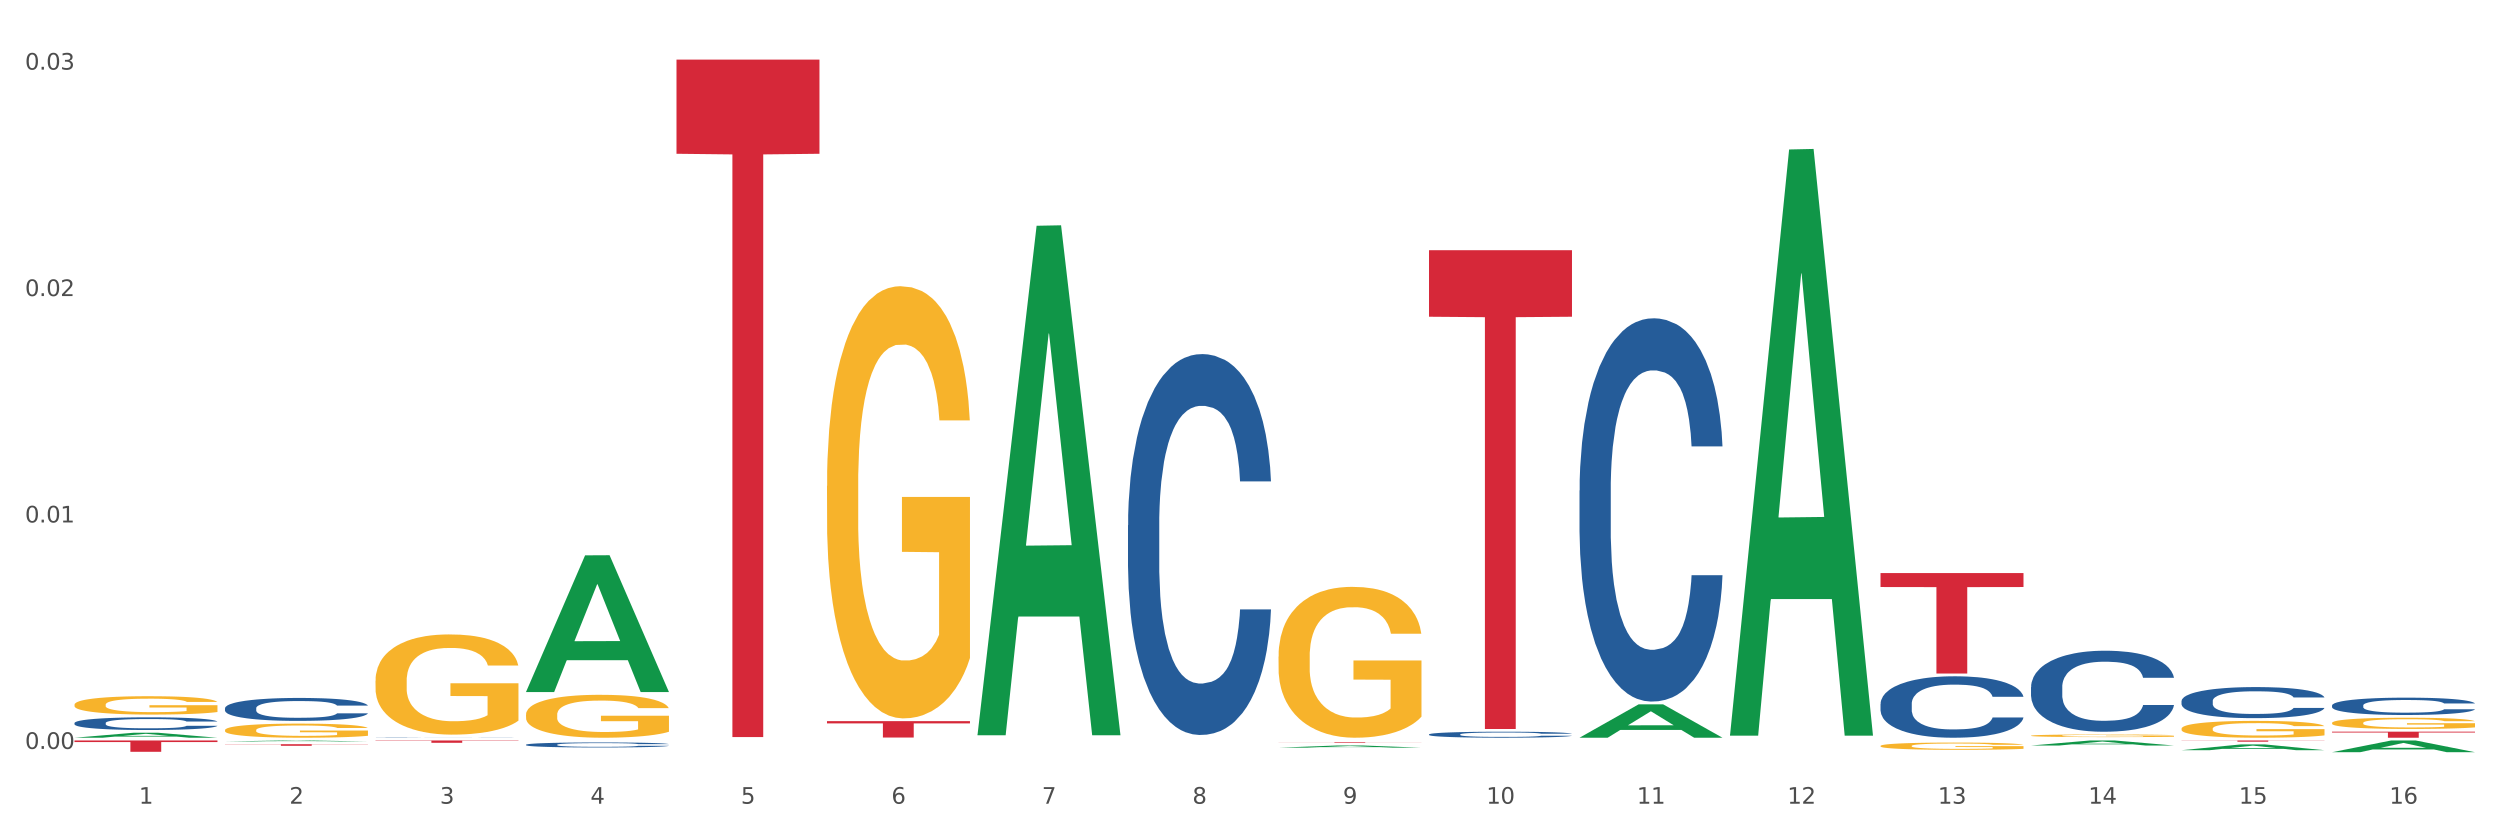 <?xml version="1.0" encoding="utf-8" standalone="no"?>
<!DOCTYPE svg PUBLIC "-//W3C//DTD SVG 1.1//EN"
  "http://www.w3.org/Graphics/SVG/1.1/DTD/svg11.dtd">
<svg xmlns:xlink="http://www.w3.org/1999/xlink" width="1080pt" height="360pt" viewBox="0 0 1080 360" xmlns="http://www.w3.org/2000/svg" version="1.1">
 <rect x="0" y="0" width="1080" height="360" fill="#333333" stroke="none"/>
 <defs>
  <style type="text/css">*{stroke-linejoin: round; stroke-linecap: butt}</style>
 </defs>
 <g id="figure_1">
  <g id="patch_1">
   <path d="M 0 360 
L 1080 360 
L 1080 0 
L 0 0 
z
" style="fill: #ffffff; stroke: #ffffff; stroke-linejoin: miter"/>
  </g>
  <g id="axes_1">
   <g id="matplotlib.axis_1">
    <g id="xtick_1">
     <g id="text_1">
      <!-- 1 -->
      <g style="fill: #4d4d4d" transform="translate(60.004 347.204) scale(0.096 -0.096)">
       <defs>
        <path id="DejaVuSans-31" d="M 794 531 
L 1825 531 
L 1825 4091 
L 703 3866 
L 703 4441 
L 1819 4666 
L 2450 4666 
L 2450 531 
L 3481 531 
L 3481 0 
L 794 0 
L 794 531 
z
" transform="scale(0.016)"/>
       </defs>
       <use xlink:href="#DejaVuSans-31"/>
      </g>
     </g>
    </g>
    <g id="xtick_2">
     <g id="text_2">
      <!-- 2 -->
      <g style="fill: #4d4d4d" transform="translate(125.021 347.204) scale(0.096 -0.096)">
       <defs>
        <path id="DejaVuSans-32" d="M 1228 531 
L 3431 531 
L 3431 0 
L 469 0 
L 469 531 
Q 828 903 1448 1529 
Q 2069 2156 2228 2338 
Q 2531 2678 2651 2914 
Q 2772 3150 2772 3378 
Q 2772 3750 2511 3984 
Q 2250 4219 1831 4219 
Q 1534 4219 1204 4116 
Q 875 4013 500 3803 
L 500 4441 
Q 881 4594 1212 4672 
Q 1544 4750 1819 4750 
Q 2544 4750 2975 4387 
Q 3406 4025 3406 3419 
Q 3406 3131 3298 2873 
Q 3191 2616 2906 2266 
Q 2828 2175 2409 1742 
Q 1991 1309 1228 531 
z
" transform="scale(0.016)"/>
       </defs>
       <use xlink:href="#DejaVuSans-32"/>
      </g>
     </g>
    </g>
    <g id="xtick_3">
     <g id="text_3">
      <!-- 3 -->
      <g style="fill: #4d4d4d" transform="translate(190.039 347.204) scale(0.096 -0.096)">
       <defs>
        <path id="DejaVuSans-33" d="M 2597 2516 
Q 3050 2419 3304 2112 
Q 3559 1806 3559 1356 
Q 3559 666 3084 287 
Q 2609 -91 1734 -91 
Q 1441 -91 1130 -33 
Q 819 25 488 141 
L 488 750 
Q 750 597 1062 519 
Q 1375 441 1716 441 
Q 2309 441 2620 675 
Q 2931 909 2931 1356 
Q 2931 1769 2642 2001 
Q 2353 2234 1838 2234 
L 1294 2234 
L 1294 2753 
L 1863 2753 
Q 2328 2753 2575 2939 
Q 2822 3125 2822 3475 
Q 2822 3834 2567 4026 
Q 2313 4219 1838 4219 
Q 1578 4219 1281 4162 
Q 984 4106 628 3988 
L 628 4550 
Q 988 4650 1302 4700 
Q 1616 4750 1894 4750 
Q 2613 4750 3031 4423 
Q 3450 4097 3450 3541 
Q 3450 3153 3228 2886 
Q 3006 2619 2597 2516 
z
" transform="scale(0.016)"/>
       </defs>
       <use xlink:href="#DejaVuSans-33"/>
      </g>
     </g>
    </g>
    <g id="xtick_4">
     <g id="text_4">
      <!-- 4 -->
      <g style="fill: #4d4d4d" transform="translate(255.056 347.204) scale(0.096 -0.096)">
       <defs>
        <path id="DejaVuSans-34" d="M 2419 4116 
L 825 1625 
L 2419 1625 
L 2419 4116 
z
M 2253 4666 
L 3047 4666 
L 3047 1625 
L 3713 1625 
L 3713 1100 
L 3047 1100 
L 3047 0 
L 2419 0 
L 2419 1100 
L 313 1100 
L 313 1709 
L 2253 4666 
z
" transform="scale(0.016)"/>
       </defs>
       <use xlink:href="#DejaVuSans-34"/>
      </g>
     </g>
    </g>
    <g id="xtick_5">
     <g id="text_5">
      <!-- 5 -->
      <g style="fill: #4d4d4d" transform="translate(320.073 347.204) scale(0.096 -0.096)">
       <defs>
        <path id="DejaVuSans-35" d="M 691 4666 
L 3169 4666 
L 3169 4134 
L 1269 4134 
L 1269 2991 
Q 1406 3038 1543 3061 
Q 1681 3084 1819 3084 
Q 2600 3084 3056 2656 
Q 3513 2228 3513 1497 
Q 3513 744 3044 326 
Q 2575 -91 1722 -91 
Q 1428 -91 1123 -41 
Q 819 9 494 109 
L 494 744 
Q 775 591 1075 516 
Q 1375 441 1709 441 
Q 2250 441 2565 725 
Q 2881 1009 2881 1497 
Q 2881 1984 2565 2268 
Q 2250 2553 1709 2553 
Q 1456 2553 1204 2497 
Q 953 2441 691 2322 
L 691 4666 
z
" transform="scale(0.016)"/>
       </defs>
       <use xlink:href="#DejaVuSans-35"/>
      </g>
     </g>
    </g>
    <g id="xtick_6">
     <g id="text_6">
      <!-- 6 -->
      <g style="fill: #4d4d4d" transform="translate(385.09 347.204) scale(0.096 -0.096)">
       <defs>
        <path id="DejaVuSans-36" d="M 2113 2584 
Q 1688 2584 1439 2293 
Q 1191 2003 1191 1497 
Q 1191 994 1439 701 
Q 1688 409 2113 409 
Q 2538 409 2786 701 
Q 3034 994 3034 1497 
Q 3034 2003 2786 2293 
Q 2538 2584 2113 2584 
z
M 3366 4563 
L 3366 3988 
Q 3128 4100 2886 4159 
Q 2644 4219 2406 4219 
Q 1781 4219 1451 3797 
Q 1122 3375 1075 2522 
Q 1259 2794 1537 2939 
Q 1816 3084 2150 3084 
Q 2853 3084 3261 2657 
Q 3669 2231 3669 1497 
Q 3669 778 3244 343 
Q 2819 -91 2113 -91 
Q 1303 -91 875 529 
Q 447 1150 447 2328 
Q 447 3434 972 4092 
Q 1497 4750 2381 4750 
Q 2619 4750 2861 4703 
Q 3103 4656 3366 4563 
z
" transform="scale(0.016)"/>
       </defs>
       <use xlink:href="#DejaVuSans-36"/>
      </g>
     </g>
    </g>
    <g id="xtick_7">
     <g id="text_7">
      <!-- 7 -->
      <g style="fill: #4d4d4d" transform="translate(450.108 347.204) scale(0.096 -0.096)">
       <defs>
        <path id="DejaVuSans-37" d="M 525 4666 
L 3525 4666 
L 3525 4397 
L 1831 0 
L 1172 0 
L 2766 4134 
L 525 4134 
L 525 4666 
z
" transform="scale(0.016)"/>
       </defs>
       <use xlink:href="#DejaVuSans-37"/>
      </g>
     </g>
    </g>
    <g id="xtick_8">
     <g id="text_8">
      <!-- 8 -->
      <g style="fill: #4d4d4d" transform="translate(515.125 347.204) scale(0.096 -0.096)">
       <defs>
        <path id="DejaVuSans-38" d="M 2034 2216 
Q 1584 2216 1326 1975 
Q 1069 1734 1069 1313 
Q 1069 891 1326 650 
Q 1584 409 2034 409 
Q 2484 409 2743 651 
Q 3003 894 3003 1313 
Q 3003 1734 2745 1975 
Q 2488 2216 2034 2216 
z
M 1403 2484 
Q 997 2584 770 2862 
Q 544 3141 544 3541 
Q 544 4100 942 4425 
Q 1341 4750 2034 4750 
Q 2731 4750 3128 4425 
Q 3525 4100 3525 3541 
Q 3525 3141 3298 2862 
Q 3072 2584 2669 2484 
Q 3125 2378 3379 2068 
Q 3634 1759 3634 1313 
Q 3634 634 3220 271 
Q 2806 -91 2034 -91 
Q 1263 -91 848 271 
Q 434 634 434 1313 
Q 434 1759 690 2068 
Q 947 2378 1403 2484 
z
M 1172 3481 
Q 1172 3119 1398 2916 
Q 1625 2713 2034 2713 
Q 2441 2713 2670 2916 
Q 2900 3119 2900 3481 
Q 2900 3844 2670 4047 
Q 2441 4250 2034 4250 
Q 1625 4250 1398 4047 
Q 1172 3844 1172 3481 
z
" transform="scale(0.016)"/>
       </defs>
       <use xlink:href="#DejaVuSans-38"/>
      </g>
     </g>
    </g>
    <g id="xtick_9">
     <g id="text_9">
      <!-- 9 -->
      <g style="fill: #4d4d4d" transform="translate(580.142 347.204) scale(0.096 -0.096)">
       <defs>
        <path id="DejaVuSans-39" d="M 703 97 
L 703 672 
Q 941 559 1184 500 
Q 1428 441 1663 441 
Q 2288 441 2617 861 
Q 2947 1281 2994 2138 
Q 2813 1869 2534 1725 
Q 2256 1581 1919 1581 
Q 1219 1581 811 2004 
Q 403 2428 403 3163 
Q 403 3881 828 4315 
Q 1253 4750 1959 4750 
Q 2769 4750 3195 4129 
Q 3622 3509 3622 2328 
Q 3622 1225 3098 567 
Q 2575 -91 1691 -91 
Q 1453 -91 1209 -44 
Q 966 3 703 97 
z
M 1959 2075 
Q 2384 2075 2632 2365 
Q 2881 2656 2881 3163 
Q 2881 3666 2632 3958 
Q 2384 4250 1959 4250 
Q 1534 4250 1286 3958 
Q 1038 3666 1038 3163 
Q 1038 2656 1286 2365 
Q 1534 2075 1959 2075 
z
" transform="scale(0.016)"/>
       </defs>
       <use xlink:href="#DejaVuSans-39"/>
      </g>
     </g>
    </g>
    <g id="xtick_10">
     <g id="text_10">
      <!-- 10 -->
      <g style="fill: #4d4d4d" transform="translate(642.105 347.204) scale(0.096 -0.096)">
       <defs>
        <path id="DejaVuSans-30" d="M 2034 4250 
Q 1547 4250 1301 3770 
Q 1056 3291 1056 2328 
Q 1056 1369 1301 889 
Q 1547 409 2034 409 
Q 2525 409 2770 889 
Q 3016 1369 3016 2328 
Q 3016 3291 2770 3770 
Q 2525 4250 2034 4250 
z
M 2034 4750 
Q 2819 4750 3233 4129 
Q 3647 3509 3647 2328 
Q 3647 1150 3233 529 
Q 2819 -91 2034 -91 
Q 1250 -91 836 529 
Q 422 1150 422 2328 
Q 422 3509 836 4129 
Q 1250 4750 2034 4750 
z
" transform="scale(0.016)"/>
       </defs>
       <use xlink:href="#DejaVuSans-31"/>
       <use xlink:href="#DejaVuSans-30" transform="translate(63.623 0)"/>
      </g>
     </g>
    </g>
    <g id="xtick_11">
     <g id="text_11">
      <!-- 11 -->
      <g style="fill: #4d4d4d" transform="translate(707.123 347.204) scale(0.096 -0.096)">
       <use xlink:href="#DejaVuSans-31"/>
       <use xlink:href="#DejaVuSans-31" transform="translate(63.623 0)"/>
      </g>
     </g>
    </g>
    <g id="xtick_12">
     <g id="text_12">
      <!-- 12 -->
      <g style="fill: #4d4d4d" transform="translate(772.14 347.204) scale(0.096 -0.096)">
       <use xlink:href="#DejaVuSans-31"/>
       <use xlink:href="#DejaVuSans-32" transform="translate(63.623 0)"/>
      </g>
     </g>
    </g>
    <g id="xtick_13">
     <g id="text_13">
      <!-- 13 -->
      <g style="fill: #4d4d4d" transform="translate(837.157 347.204) scale(0.096 -0.096)">
       <use xlink:href="#DejaVuSans-31"/>
       <use xlink:href="#DejaVuSans-33" transform="translate(63.623 0)"/>
      </g>
     </g>
    </g>
    <g id="xtick_14">
     <g id="text_14">
      <!-- 14 -->
      <g style="fill: #4d4d4d" transform="translate(902.174 347.204) scale(0.096 -0.096)">
       <use xlink:href="#DejaVuSans-31"/>
       <use xlink:href="#DejaVuSans-34" transform="translate(63.623 0)"/>
      </g>
     </g>
    </g>
    <g id="xtick_15">
     <g id="text_15">
      <!-- 15 -->
      <g style="fill: #4d4d4d" transform="translate(967.192 347.204) scale(0.096 -0.096)">
       <use xlink:href="#DejaVuSans-31"/>
       <use xlink:href="#DejaVuSans-35" transform="translate(63.623 0)"/>
      </g>
     </g>
    </g>
    <g id="xtick_16">
     <g id="text_16">
      <!-- 16 -->
      <g style="fill: #4d4d4d" transform="translate(1032.209 347.204) scale(0.096 -0.096)">
       <use xlink:href="#DejaVuSans-31"/>
       <use xlink:href="#DejaVuSans-36" transform="translate(63.623 0)"/>
      </g>
     </g>
    </g>
    <g id="xtick_17"/>
    <g id="xtick_18"/>
    <g id="xtick_19"/>
    <g id="xtick_20"/>
    <g id="xtick_21"/>
    <g id="xtick_22"/>
    <g id="xtick_23"/>
    <g id="xtick_24"/>
    <g id="xtick_25"/>
    <g id="xtick_26"/>
    <g id="xtick_27"/>
    <g id="xtick_28"/>
    <g id="xtick_29"/>
    <g id="xtick_30"/>
    <g id="xtick_31"/>
   </g>
   <g id="matplotlib.axis_2">
    <g id="ytick_1">
     <g id="text_17">
      <!-- 0.00 -->
      <g style="fill: #4d4d4d" transform="translate(10.8 323.526) scale(0.096 -0.096)">
       <defs>
        <path id="DejaVuSans-2e" d="M 684 794 
L 1344 794 
L 1344 0 
L 684 0 
L 684 794 
z
" transform="scale(0.016)"/>
       </defs>
       <use xlink:href="#DejaVuSans-30"/>
       <use xlink:href="#DejaVuSans-2e" transform="translate(63.623 0)"/>
       <use xlink:href="#DejaVuSans-30" transform="translate(95.41 0)"/>
       <use xlink:href="#DejaVuSans-30" transform="translate(159.033 0)"/>
      </g>
     </g>
    </g>
    <g id="ytick_2">
     <g id="text_18">
      <!-- 0.01 -->
      <g style="fill: #4d4d4d" transform="translate(10.8 225.712) scale(0.096 -0.096)">
       <use xlink:href="#DejaVuSans-30"/>
       <use xlink:href="#DejaVuSans-2e" transform="translate(63.623 0)"/>
       <use xlink:href="#DejaVuSans-30" transform="translate(95.41 0)"/>
       <use xlink:href="#DejaVuSans-31" transform="translate(159.033 0)"/>
      </g>
     </g>
    </g>
    <g id="ytick_3">
     <g id="text_19">
      <!-- 0.02 -->
      <g style="fill: #4d4d4d" transform="translate(10.8 127.897) scale(0.096 -0.096)">
       <use xlink:href="#DejaVuSans-30"/>
       <use xlink:href="#DejaVuSans-2e" transform="translate(63.623 0)"/>
       <use xlink:href="#DejaVuSans-30" transform="translate(95.41 0)"/>
       <use xlink:href="#DejaVuSans-32" transform="translate(159.033 0)"/>
      </g>
     </g>
    </g>
    <g id="ytick_4">
     <g id="text_20">
      <!-- 0.03 -->
      <g style="fill: #4d4d4d" transform="translate(10.8 30.083) scale(0.096 -0.096)">
       <use xlink:href="#DejaVuSans-30"/>
       <use xlink:href="#DejaVuSans-2e" transform="translate(63.623 0)"/>
       <use xlink:href="#DejaVuSans-30" transform="translate(95.41 0)"/>
       <use xlink:href="#DejaVuSans-33" transform="translate(159.033 0)"/>
      </g>
     </g>
    </g>
    <g id="ytick_5"/>
    <g id="ytick_6"/>
    <g id="ytick_7"/>
   </g>
   <g id="PolyCollection_1">
    <path d="M 32.175 318.699 
L 32.239 318.697 
L 57.709 316.545 
L 68.28 316.543 
L 93.941 318.703 
L 81.715 318.703 
L 76.176 318.2 
L 49.877 318.2 
L 49.686 318.208 
L 44.337 318.703 
L 32.175 318.703 
L 32.175 318.699 
L 53.188 317.899 
L 72.864 317.897 
L 63.122 317.003 
L 62.995 316.999 
L 62.867 317.005 
L 53.125 317.897 
L 53.188 317.899 
L 32.175 318.699 
z
" clip-path="url(#pb0755aa581)" style="fill: #109648"/>
    <path d="M 227.227 308.726 
L 227.3 308.709 
L 227.3 308.1 
L 227.445 307.574 
L 228.175 306.304 
L 229.269 305.254 
L 230.071 304.695 
L 230.873 304.238 
L 231.821 303.78 
L 232.988 303.306 
L 235.102 302.612 
L 236.415 302.256 
L 238.019 301.883 
L 240.936 301.341 
L 243.051 301.037 
L 245.239 300.782 
L 248.812 300.478 
L 251.146 300.342 
L 253.625 300.24 
L 256.615 300.173 
L 258.876 300.156 
L 263.834 300.207 
L 268.064 300.359 
L 270.106 300.478 
L 272.731 300.681 
L 274.117 300.816 
L 276.377 301.087 
L 278.711 301.443 
L 280.315 301.748 
L 282.722 302.324 
L 284.545 302.9 
L 286.222 303.611 
L 287.097 304.102 
L 287.753 304.56 
L 288.337 305.085 
L 288.92 305.915 
L 275.794 305.915 
L 275.283 305.322 
L 274.481 304.763 
L 273.315 304.221 
L 272.294 303.882 
L 270.543 303.459 
L 268.939 303.188 
L 267.262 302.984 
L 265.22 302.815 
L 263.616 302.73 
L 261.355 302.663 
L 256.907 302.679 
L 253.917 302.815 
L 251.875 302.984 
L 250.562 303.137 
L 249.396 303.306 
L 248.083 303.543 
L 246.552 303.899 
L 245.458 304.221 
L 244.364 304.627 
L 243.489 305.034 
L 242.687 305.508 
L 242.03 306.016 
L 241.52 306.541 
L 241.082 307.185 
L 240.718 308.252 
L 240.718 310.572 
L 240.863 311.098 
L 241.228 311.792 
L 241.666 312.317 
L 242.395 312.944 
L 243.051 313.367 
L 244.291 313.977 
L 245.676 314.485 
L 246.77 314.807 
L 247.864 315.078 
L 249.76 315.451 
L 251.875 315.755 
L 253.698 315.942 
L 256.177 316.111 
L 257.855 316.179 
L 259.313 316.213 
L 262.886 316.213 
L 265.439 316.162 
L 268.283 316.043 
L 270.47 315.891 
L 272.294 315.705 
L 274.335 315.4 
L 275.648 315.112 
L 275.648 311.572 
L 259.605 311.555 
L 259.605 309.201 
L 288.993 309.201 
L 288.993 316.111 
L 287.753 316.467 
L 286.368 316.789 
L 284.909 317.077 
L 282.722 317.432 
L 280.096 317.771 
L 277.763 318.008 
L 275.283 318.211 
L 272.366 318.398 
L 268.574 318.567 
L 266.241 318.635 
L 263.324 318.686 
L 259.897 318.703 
L 256.907 318.669 
L 253.99 318.584 
L 250.927 318.432 
L 247.937 318.211 
L 245.676 317.991 
L 243.416 317.72 
L 241.009 317.365 
L 239.113 317.026 
L 237.655 316.721 
L 236.05 316.331 
L 234.3 315.823 
L 232.988 315.366 
L 231.821 314.892 
L 230.581 314.282 
L 229.706 313.757 
L 228.831 313.096 
L 228.321 312.605 
L 227.737 311.843 
L 227.3 310.776 
L 227.227 308.726 
z
" clip-path="url(#pb0755aa581)" style="fill: #f7b32b"/>
    <path d="M 357.261 209.915 
L 357.334 209.744 
L 357.334 203.605 
L 357.48 198.319 
L 358.209 185.53 
L 359.303 174.958 
L 360.105 169.331 
L 360.907 164.726 
L 361.855 160.122 
L 363.022 155.348 
L 365.137 148.356 
L 366.45 144.775 
L 368.054 141.024 
L 370.971 135.567 
L 373.086 132.498 
L 375.273 129.94 
L 378.847 126.871 
L 381.18 125.507 
L 383.66 124.483 
L 386.649 123.801 
L 388.91 123.631 
L 393.869 124.142 
L 398.098 125.677 
L 400.14 126.871 
L 402.766 128.917 
L 404.151 130.281 
L 406.412 133.009 
L 408.745 136.59 
L 410.35 139.66 
L 412.756 145.458 
L 414.579 151.255 
L 416.256 158.417 
L 417.132 163.362 
L 417.788 167.966 
L 418.371 173.253 
L 418.955 181.608 
L 405.828 181.608 
L 405.318 175.64 
L 404.516 170.013 
L 403.349 164.556 
L 402.328 161.146 
L 400.578 156.882 
L 398.974 154.154 
L 397.296 152.108 
L 395.254 150.403 
L 393.65 149.55 
L 391.39 148.868 
L 386.941 149.039 
L 383.951 150.403 
L 381.909 152.108 
L 380.597 153.643 
L 379.43 155.348 
L 378.117 157.735 
L 376.586 161.316 
L 375.492 164.556 
L 374.398 168.648 
L 373.523 172.741 
L 372.721 177.516 
L 372.065 182.631 
L 371.554 187.917 
L 371.117 194.397 
L 370.752 205.14 
L 370.752 228.502 
L 370.898 233.788 
L 371.263 240.779 
L 371.7 246.065 
L 372.429 252.375 
L 373.086 256.638 
L 374.325 262.776 
L 375.711 267.892 
L 376.805 271.132 
L 377.899 273.86 
L 379.795 277.612 
L 381.909 280.681 
L 383.733 282.557 
L 386.212 284.262 
L 387.889 284.944 
L 389.348 285.285 
L 392.921 285.285 
L 395.473 284.774 
L 398.317 283.58 
L 400.505 282.045 
L 402.328 280.17 
L 404.37 277.1 
L 405.683 274.201 
L 405.683 238.562 
L 389.639 238.392 
L 389.639 214.689 
L 419.028 214.689 
L 419.028 284.262 
L 417.788 287.843 
L 416.402 291.083 
L 414.944 293.982 
L 412.756 297.563 
L 410.131 300.973 
L 407.797 303.361 
L 405.318 305.407 
L 402.401 307.283 
L 398.609 308.988 
L 396.275 309.67 
L 393.358 310.181 
L 389.931 310.352 
L 386.941 310.011 
L 384.024 309.158 
L 380.961 307.624 
L 377.972 305.407 
L 375.711 303.19 
L 373.45 300.462 
L 371.044 296.881 
L 369.148 293.47 
L 367.689 290.401 
L 366.085 286.479 
L 364.335 281.363 
L 363.022 276.759 
L 361.855 271.985 
L 360.616 265.846 
L 359.741 260.56 
L 358.866 253.909 
L 358.355 248.964 
L 357.772 241.291 
L 357.334 230.548 
L 357.261 209.915 
z
" clip-path="url(#pb0755aa581)" style="fill: #f7b32b"/>
    <path d="M 552.313 283.641 
L 552.386 283.582 
L 552.386 281.439 
L 552.532 279.593 
L 553.261 275.129 
L 554.355 271.438 
L 555.157 269.474 
L 555.959 267.866 
L 556.907 266.259 
L 558.074 264.592 
L 560.189 262.152 
L 561.501 260.902 
L 563.106 259.592 
L 566.023 257.687 
L 568.137 256.616 
L 570.325 255.723 
L 573.898 254.651 
L 576.232 254.175 
L 578.711 253.818 
L 581.701 253.58 
L 583.962 253.52 
L 588.921 253.699 
L 593.15 254.235 
L 595.192 254.651 
L 597.817 255.366 
L 599.203 255.842 
L 601.464 256.794 
L 603.797 258.044 
L 605.401 259.116 
L 607.808 261.14 
L 609.631 263.164 
L 611.308 265.664 
L 612.183 267.39 
L 612.84 268.997 
L 613.423 270.843 
L 614.006 273.76 
L 600.88 273.76 
L 600.37 271.676 
L 599.567 269.712 
L 598.401 267.807 
L 597.38 266.616 
L 595.63 265.128 
L 594.025 264.176 
L 592.348 263.461 
L 590.306 262.866 
L 588.702 262.568 
L 586.441 262.33 
L 581.993 262.39 
L 579.003 262.866 
L 576.961 263.461 
L 575.649 263.997 
L 574.482 264.592 
L 573.169 265.426 
L 571.638 266.676 
L 570.544 267.807 
L 569.45 269.235 
L 568.575 270.664 
L 567.773 272.331 
L 567.116 274.117 
L 566.606 275.962 
L 566.168 278.224 
L 565.804 281.974 
L 565.804 290.13 
L 565.95 291.975 
L 566.314 294.415 
L 566.752 296.261 
L 567.481 298.463 
L 568.137 299.952 
L 569.377 302.094 
L 570.763 303.88 
L 571.856 305.011 
L 572.95 305.964 
L 574.846 307.273 
L 576.961 308.345 
L 578.784 309 
L 581.264 309.595 
L 582.941 309.833 
L 584.399 309.952 
L 587.973 309.952 
L 590.525 309.774 
L 593.369 309.357 
L 595.557 308.821 
L 597.38 308.166 
L 599.422 307.095 
L 600.734 306.083 
L 600.734 293.642 
L 584.691 293.582 
L 584.691 285.308 
L 614.079 285.308 
L 614.079 309.595 
L 612.84 310.845 
L 611.454 311.976 
L 609.996 312.988 
L 607.808 314.238 
L 605.183 315.429 
L 602.849 316.262 
L 600.37 316.976 
L 597.453 317.631 
L 593.661 318.226 
L 591.327 318.464 
L 588.41 318.643 
L 584.983 318.703 
L 581.993 318.584 
L 579.076 318.286 
L 576.013 317.75 
L 573.023 316.976 
L 570.763 316.202 
L 568.502 315.25 
L 566.096 314 
L 564.199 312.809 
L 562.741 311.738 
L 561.137 310.369 
L 559.387 308.583 
L 558.074 306.976 
L 556.907 305.309 
L 555.667 303.166 
L 554.792 301.321 
L 553.917 298.999 
L 553.407 297.273 
L 552.823 294.594 
L 552.386 290.844 
L 552.313 283.641 
z
" clip-path="url(#pb0755aa581)" style="fill: #f7b32b"/>
    <path d="M 812.382 322.239 
L 812.455 322.236 
L 812.455 322.133 
L 812.601 322.044 
L 813.33 321.829 
L 814.424 321.652 
L 815.226 321.557 
L 816.028 321.48 
L 816.976 321.402 
L 818.143 321.322 
L 820.258 321.204 
L 821.57 321.144 
L 823.175 321.081 
L 826.092 320.989 
L 828.206 320.938 
L 830.394 320.895 
L 833.967 320.843 
L 836.301 320.82 
L 838.78 320.803 
L 841.77 320.791 
L 844.031 320.788 
L 848.99 320.797 
L 853.219 320.823 
L 855.261 320.843 
L 857.886 320.877 
L 859.272 320.9 
L 861.532 320.946 
L 863.866 321.006 
L 865.47 321.058 
L 867.877 321.155 
L 869.7 321.253 
L 871.377 321.373 
L 872.252 321.457 
L 872.909 321.534 
L 873.492 321.623 
L 874.075 321.763 
L 860.949 321.763 
L 860.439 321.663 
L 859.636 321.568 
L 858.47 321.477 
L 857.449 321.419 
L 855.699 321.348 
L 854.094 321.302 
L 852.417 321.267 
L 850.375 321.239 
L 848.771 321.224 
L 846.51 321.213 
L 842.062 321.216 
L 839.072 321.239 
L 837.03 321.267 
L 835.717 321.293 
L 834.551 321.322 
L 833.238 321.362 
L 831.707 321.422 
L 830.613 321.477 
L 829.519 321.545 
L 828.644 321.614 
L 827.842 321.695 
L 827.185 321.781 
L 826.675 321.869 
L 826.237 321.978 
L 825.873 322.159 
L 825.873 322.552 
L 826.019 322.641 
L 826.383 322.758 
L 826.821 322.847 
L 827.55 322.953 
L 828.206 323.025 
L 829.446 323.128 
L 830.832 323.214 
L 831.925 323.269 
L 833.019 323.315 
L 834.915 323.378 
L 837.03 323.429 
L 838.853 323.461 
L 841.333 323.49 
L 843.01 323.501 
L 844.468 323.507 
L 848.042 323.507 
L 850.594 323.498 
L 853.438 323.478 
L 855.626 323.452 
L 857.449 323.421 
L 859.491 323.369 
L 860.803 323.32 
L 860.803 322.721 
L 844.76 322.718 
L 844.76 322.32 
L 874.148 322.32 
L 874.148 323.49 
L 872.909 323.55 
L 871.523 323.604 
L 870.065 323.653 
L 867.877 323.713 
L 865.252 323.771 
L 862.918 323.811 
L 860.439 323.845 
L 857.522 323.877 
L 853.73 323.905 
L 851.396 323.917 
L 848.479 323.925 
L 845.052 323.928 
L 842.062 323.923 
L 839.145 323.908 
L 836.082 323.882 
L 833.092 323.845 
L 830.832 323.808 
L 828.571 323.762 
L 826.164 323.702 
L 824.268 323.644 
L 822.81 323.593 
L 821.206 323.527 
L 819.455 323.441 
L 818.143 323.363 
L 816.976 323.283 
L 815.736 323.18 
L 814.861 323.091 
L 813.986 322.979 
L 813.476 322.896 
L 812.892 322.767 
L 812.455 322.586 
L 812.382 322.239 
z
" clip-path="url(#pb0755aa581)" style="fill: #f7b32b"/>
    <path d="M 877.399 317.819 
L 877.472 317.818 
L 877.472 317.781 
L 877.618 317.748 
L 878.347 317.67 
L 879.441 317.606 
L 880.243 317.572 
L 881.045 317.544 
L 881.993 317.516 
L 883.16 317.486 
L 885.275 317.444 
L 886.588 317.422 
L 888.192 317.399 
L 891.109 317.366 
L 893.224 317.347 
L 895.411 317.332 
L 898.985 317.313 
L 901.318 317.304 
L 903.798 317.298 
L 906.787 317.294 
L 909.048 317.293 
L 914.007 317.296 
L 918.236 317.306 
L 920.278 317.313 
L 922.904 317.325 
L 924.289 317.334 
L 926.55 317.35 
L 928.883 317.372 
L 930.488 317.391 
L 932.894 317.426 
L 934.717 317.461 
L 936.394 317.505 
L 937.27 317.535 
L 937.926 317.563 
L 938.509 317.596 
L 939.093 317.647 
L 925.966 317.647 
L 925.456 317.61 
L 924.654 317.576 
L 923.487 317.543 
L 922.466 317.522 
L 920.716 317.496 
L 919.111 317.479 
L 917.434 317.467 
L 915.392 317.456 
L 913.788 317.451 
L 911.527 317.447 
L 907.079 317.448 
L 904.089 317.456 
L 902.047 317.467 
L 900.735 317.476 
L 899.568 317.486 
L 898.255 317.501 
L 896.724 317.523 
L 895.63 317.543 
L 894.536 317.568 
L 893.661 317.592 
L 892.859 317.622 
L 892.203 317.653 
L 891.692 317.685 
L 891.255 317.725 
L 890.89 317.79 
L 890.89 317.932 
L 891.036 317.965 
L 891.4 318.007 
L 891.838 318.04 
L 892.567 318.078 
L 893.224 318.104 
L 894.463 318.141 
L 895.849 318.173 
L 896.943 318.192 
L 898.037 318.209 
L 899.933 318.232 
L 902.047 318.251 
L 903.87 318.262 
L 906.35 318.272 
L 908.027 318.277 
L 909.486 318.279 
L 913.059 318.279 
L 915.611 318.276 
L 918.455 318.268 
L 920.643 318.259 
L 922.466 318.248 
L 924.508 318.229 
L 925.82 318.211 
L 925.82 317.994 
L 909.777 317.993 
L 909.777 317.848 
L 939.166 317.848 
L 939.166 318.272 
L 937.926 318.294 
L 936.54 318.314 
L 935.082 318.332 
L 932.894 318.354 
L 930.269 318.374 
L 927.935 318.389 
L 925.456 318.401 
L 922.539 318.413 
L 918.747 318.423 
L 916.413 318.427 
L 913.496 318.431 
L 910.069 318.432 
L 907.079 318.429 
L 904.162 318.424 
L 901.099 318.415 
L 898.109 318.401 
L 895.849 318.388 
L 893.588 318.371 
L 891.182 318.349 
L 889.286 318.329 
L 887.827 318.31 
L 886.223 318.286 
L 884.473 318.255 
L 883.16 318.227 
L 881.993 318.198 
L 880.754 318.16 
L 879.879 318.128 
L 879.003 318.087 
L 878.493 318.057 
L 877.91 318.01 
L 877.472 317.945 
L 877.399 317.819 
z
" clip-path="url(#pb0755aa581)" style="fill: #f7b32b"/>
    <path d="M 942.416 314.786 
L 942.489 314.779 
L 942.489 314.54 
L 942.635 314.334 
L 943.364 313.835 
L 944.458 313.423 
L 945.26 313.204 
L 946.063 313.024 
L 947.011 312.844 
L 948.177 312.658 
L 950.292 312.386 
L 951.605 312.246 
L 953.209 312.1 
L 956.126 311.887 
L 958.241 311.767 
L 960.429 311.668 
L 964.002 311.548 
L 966.335 311.495 
L 968.815 311.455 
L 971.805 311.428 
L 974.065 311.422 
L 979.024 311.441 
L 983.254 311.501 
L 985.296 311.548 
L 987.921 311.628 
L 989.306 311.681 
L 991.567 311.787 
L 993.901 311.927 
L 995.505 312.047 
L 997.911 312.273 
L 999.734 312.499 
L 1001.412 312.778 
L 1002.287 312.971 
L 1002.943 313.15 
L 1003.526 313.356 
L 1004.11 313.682 
L 990.984 313.682 
L 990.473 313.45 
L 989.671 313.23 
L 988.504 313.017 
L 987.483 312.884 
L 985.733 312.718 
L 984.129 312.612 
L 982.451 312.532 
L 980.41 312.465 
L 978.805 312.432 
L 976.545 312.406 
L 972.096 312.412 
L 969.106 312.465 
L 967.065 312.532 
L 965.752 312.592 
L 964.585 312.658 
L 963.273 312.751 
L 961.741 312.891 
L 960.647 313.017 
L 959.553 313.177 
L 958.678 313.337 
L 957.876 313.523 
L 957.22 313.722 
L 956.709 313.928 
L 956.272 314.181 
L 955.907 314.6 
L 955.907 315.511 
L 956.053 315.717 
L 956.418 315.99 
L 956.855 316.196 
L 957.585 316.442 
L 958.241 316.608 
L 959.481 316.847 
L 960.866 317.047 
L 961.96 317.173 
L 963.054 317.28 
L 964.95 317.426 
L 967.065 317.546 
L 968.888 317.619 
L 971.367 317.685 
L 973.044 317.712 
L 974.503 317.725 
L 978.076 317.725 
L 980.628 317.705 
L 983.472 317.659 
L 985.66 317.599 
L 987.483 317.526 
L 989.525 317.406 
L 990.838 317.293 
L 990.838 315.903 
L 974.795 315.897 
L 974.795 314.972 
L 1004.183 314.972 
L 1004.183 317.685 
L 1002.943 317.825 
L 1001.558 317.951 
L 1000.099 318.064 
L 997.911 318.204 
L 995.286 318.337 
L 992.953 318.43 
L 990.473 318.51 
L 987.556 318.583 
L 983.764 318.649 
L 981.431 318.676 
L 978.514 318.696 
L 975.086 318.703 
L 972.096 318.689 
L 969.179 318.656 
L 966.117 318.596 
L 963.127 318.51 
L 960.866 318.423 
L 958.605 318.317 
L 956.199 318.177 
L 954.303 318.044 
L 952.844 317.925 
L 951.24 317.772 
L 949.49 317.572 
L 948.177 317.393 
L 947.011 317.206 
L 945.771 316.967 
L 944.896 316.761 
L 944.021 316.502 
L 943.51 316.309 
L 942.927 316.01 
L 942.489 315.591 
L 942.416 314.786 
z
" clip-path="url(#pb0755aa581)" style="fill: #f7b32b"/>
    <path d="M 1007.434 316.084 
L 1069.2 316.084 
L 1069.2 316.448 
L 1044.903 316.45 
L 1044.903 318.703 
L 1031.584 318.703 
L 1031.584 316.45 
L 1007.434 316.448 
L 1007.434 316.086 
L 1007.434 316.084 
z
" clip-path="url(#pb0755aa581)" style="fill: #d62839"/>
    <path d="M 942.416 319.879 
L 1004.183 319.879 
L 1004.183 319.954 
L 979.886 319.954 
L 979.886 320.415 
L 966.567 320.415 
L 966.567 319.954 
L 942.416 319.954 
L 942.416 319.88 
L 942.416 319.879 
z
" clip-path="url(#pb0755aa581)" style="fill: #d62839"/>
    <path d="M 812.382 247.563 
L 874.148 247.563 
L 874.148 253.596 
L 849.852 253.637 
L 849.852 290.978 
L 836.532 290.978 
L 836.532 253.637 
L 812.382 253.596 
L 812.382 247.604 
L 812.382 247.563 
z
" clip-path="url(#pb0755aa581)" style="fill: #d62839"/>
    <path d="M 617.33 108.086 
L 679.097 108.086 
L 679.097 136.83 
L 654.8 137.024 
L 654.8 314.921 
L 641.481 314.921 
L 641.481 137.024 
L 617.33 136.83 
L 617.33 108.281 
L 617.33 108.086 
z
" clip-path="url(#pb0755aa581)" style="fill: #d62839"/>
    <path d="M 552.313 320.576 
L 614.079 320.576 
L 614.079 320.615 
L 589.783 320.615 
L 589.783 320.855 
L 576.463 320.855 
L 576.463 320.615 
L 552.313 320.615 
L 552.313 320.576 
L 552.313 320.576 
z
" clip-path="url(#pb0755aa581)" style="fill: #d62839"/>
    <path d="M 357.261 311.528 
L 419.028 311.528 
L 419.028 312.515 
L 394.731 312.522 
L 394.731 318.627 
L 381.412 318.627 
L 381.412 312.522 
L 357.261 312.515 
L 357.261 311.535 
L 357.261 311.528 
z
" clip-path="url(#pb0755aa581)" style="fill: #d62839"/>
    <path d="M 162.209 319.879 
L 223.976 319.879 
L 223.976 320.02 
L 199.679 320.021 
L 199.679 320.891 
L 186.36 320.891 
L 186.36 320.021 
L 162.209 320.02 
L 162.209 319.88 
L 162.209 319.879 
z
" clip-path="url(#pb0755aa581)" style="fill: #d62839"/>
    <path d="M 162.209 294.077 
L 162.282 294.037 
L 162.282 292.614 
L 162.428 291.388 
L 163.157 288.423 
L 164.251 285.971 
L 165.054 284.667 
L 165.856 283.599 
L 166.804 282.531 
L 167.97 281.424 
L 170.085 279.803 
L 171.398 278.973 
L 173.002 278.103 
L 175.919 276.838 
L 178.034 276.126 
L 180.222 275.533 
L 183.795 274.821 
L 186.128 274.505 
L 188.608 274.268 
L 191.598 274.11 
L 193.858 274.07 
L 198.817 274.189 
L 203.047 274.545 
L 205.089 274.821 
L 207.714 275.296 
L 209.099 275.612 
L 211.36 276.245 
L 213.694 277.075 
L 215.298 277.787 
L 217.704 279.131 
L 219.528 280.475 
L 221.205 282.136 
L 222.08 283.283 
L 222.736 284.35 
L 223.32 285.576 
L 223.903 287.513 
L 210.777 287.513 
L 210.266 286.129 
L 209.464 284.825 
L 208.297 283.559 
L 207.276 282.769 
L 205.526 281.78 
L 203.922 281.148 
L 202.245 280.673 
L 200.203 280.278 
L 198.598 280.08 
L 196.338 279.922 
L 191.889 279.961 
L 188.9 280.278 
L 186.858 280.673 
L 185.545 281.029 
L 184.378 281.424 
L 183.066 281.978 
L 181.534 282.808 
L 180.44 283.559 
L 179.347 284.508 
L 178.471 285.457 
L 177.669 286.564 
L 177.013 287.751 
L 176.503 288.976 
L 176.065 290.479 
L 175.7 292.97 
L 175.7 298.386 
L 175.846 299.612 
L 176.211 301.233 
L 176.648 302.459 
L 177.378 303.922 
L 178.034 304.91 
L 179.274 306.334 
L 180.659 307.52 
L 181.753 308.271 
L 182.847 308.904 
L 184.743 309.774 
L 186.858 310.485 
L 188.681 310.92 
L 191.16 311.316 
L 192.837 311.474 
L 194.296 311.553 
L 197.869 311.553 
L 200.422 311.434 
L 203.266 311.158 
L 205.453 310.802 
L 207.276 310.367 
L 209.318 309.655 
L 210.631 308.983 
L 210.631 300.719 
L 194.588 300.68 
L 194.588 295.184 
L 223.976 295.184 
L 223.976 311.316 
L 222.736 312.146 
L 221.351 312.897 
L 219.892 313.569 
L 217.704 314.4 
L 215.079 315.19 
L 212.746 315.744 
L 210.266 316.219 
L 207.349 316.653 
L 203.557 317.049 
L 201.224 317.207 
L 198.307 317.326 
L 194.879 317.365 
L 191.889 317.286 
L 188.972 317.088 
L 185.91 316.733 
L 182.92 316.219 
L 180.659 315.704 
L 178.399 315.072 
L 175.992 314.242 
L 174.096 313.451 
L 172.638 312.739 
L 171.033 311.83 
L 169.283 310.644 
L 167.97 309.576 
L 166.804 308.469 
L 165.564 307.045 
L 164.689 305.82 
L 163.814 304.278 
L 163.303 303.131 
L 162.72 301.352 
L 162.282 298.861 
L 162.209 294.077 
z
" clip-path="url(#pb0755aa581)" style="fill: #f7b32b"/>
    <path d="M 97.192 321.487 
L 158.959 321.487 
L 158.959 321.584 
L 134.662 321.585 
L 134.662 322.187 
L 121.343 322.187 
L 121.343 321.585 
L 97.192 321.584 
L 97.192 321.488 
L 97.192 321.487 
z
" clip-path="url(#pb0755aa581)" style="fill: #d62839"/>
    <path d="M 1007.434 312.298 
L 1007.507 312.293 
L 1007.507 312.134 
L 1007.652 311.997 
L 1008.382 311.664 
L 1009.475 311.39 
L 1010.278 311.243 
L 1011.08 311.124 
L 1012.028 311.004 
L 1013.195 310.88 
L 1015.309 310.698 
L 1016.622 310.605 
L 1018.226 310.508 
L 1021.143 310.366 
L 1023.258 310.286 
L 1025.446 310.22 
L 1029.019 310.14 
L 1031.353 310.105 
L 1033.832 310.078 
L 1036.822 310.061 
L 1039.083 310.056 
L 1044.041 310.069 
L 1048.271 310.109 
L 1050.313 310.14 
L 1052.938 310.193 
L 1054.324 310.229 
L 1056.584 310.3 
L 1058.918 310.393 
L 1060.522 310.473 
L 1062.929 310.623 
L 1064.752 310.774 
L 1066.429 310.96 
L 1067.304 311.088 
L 1067.96 311.208 
L 1068.544 311.345 
L 1069.127 311.562 
L 1056.001 311.562 
L 1055.49 311.407 
L 1054.688 311.261 
L 1053.521 311.119 
L 1052.5 311.031 
L 1050.75 310.92 
L 1049.146 310.849 
L 1047.469 310.796 
L 1045.427 310.752 
L 1043.823 310.729 
L 1041.562 310.712 
L 1037.114 310.716 
L 1034.124 310.752 
L 1032.082 310.796 
L 1030.769 310.836 
L 1029.602 310.88 
L 1028.29 310.942 
L 1026.758 311.035 
L 1025.665 311.119 
L 1024.571 311.226 
L 1023.696 311.332 
L 1022.893 311.456 
L 1022.237 311.589 
L 1021.727 311.726 
L 1021.289 311.895 
L 1020.925 312.174 
L 1020.925 312.781 
L 1021.07 312.918 
L 1021.435 313.1 
L 1021.873 313.237 
L 1022.602 313.401 
L 1023.258 313.512 
L 1024.498 313.671 
L 1025.883 313.804 
L 1026.977 313.888 
L 1028.071 313.959 
L 1029.967 314.057 
L 1032.082 314.136 
L 1033.905 314.185 
L 1036.384 314.229 
L 1038.062 314.247 
L 1039.52 314.256 
L 1043.093 314.256 
L 1045.646 314.243 
L 1048.49 314.212 
L 1050.677 314.172 
L 1052.5 314.123 
L 1054.542 314.043 
L 1055.855 313.968 
L 1055.855 313.042 
L 1039.812 313.038 
L 1039.812 312.422 
L 1069.2 312.422 
L 1069.2 314.229 
L 1067.96 314.322 
L 1066.575 314.407 
L 1065.116 314.482 
L 1062.929 314.575 
L 1060.303 314.663 
L 1057.97 314.725 
L 1055.49 314.779 
L 1052.573 314.827 
L 1048.781 314.872 
L 1046.448 314.889 
L 1043.531 314.903 
L 1040.103 314.907 
L 1037.114 314.898 
L 1034.197 314.876 
L 1031.134 314.836 
L 1028.144 314.779 
L 1025.883 314.721 
L 1023.623 314.65 
L 1021.216 314.557 
L 1019.32 314.469 
L 1017.862 314.389 
L 1016.257 314.287 
L 1014.507 314.154 
L 1013.195 314.034 
L 1012.028 313.91 
L 1010.788 313.751 
L 1009.913 313.614 
L 1009.038 313.441 
L 1008.527 313.312 
L 1007.944 313.113 
L 1007.507 312.834 
L 1007.434 312.298 
z
" clip-path="url(#pb0755aa581)" style="fill: #f7b32b"/>
    <path d="M 32.175 304.431 
L 32.248 304.423 
L 32.248 304.162 
L 32.394 303.938 
L 33.123 303.394 
L 34.217 302.944 
L 35.019 302.705 
L 35.821 302.509 
L 36.769 302.313 
L 37.936 302.11 
L 40.051 301.813 
L 41.363 301.661 
L 42.968 301.501 
L 45.885 301.269 
L 47.999 301.139 
L 50.187 301.03 
L 53.76 300.899 
L 56.094 300.841 
L 58.573 300.798 
L 61.563 300.769 
L 63.824 300.762 
L 68.783 300.783 
L 73.012 300.849 
L 75.054 300.899 
L 77.679 300.986 
L 79.065 301.044 
L 81.326 301.16 
L 83.659 301.313 
L 85.263 301.443 
L 87.67 301.69 
L 89.493 301.936 
L 91.17 302.241 
L 92.045 302.451 
L 92.702 302.647 
L 93.285 302.872 
L 93.868 303.227 
L 80.742 303.227 
L 80.232 302.973 
L 79.43 302.734 
L 78.263 302.502 
L 77.242 302.357 
L 75.492 302.176 
L 73.887 302.06 
L 72.21 301.973 
L 70.168 301.9 
L 68.564 301.864 
L 66.303 301.835 
L 61.855 301.842 
L 58.865 301.9 
L 56.823 301.973 
L 55.511 302.038 
L 54.344 302.11 
L 53.031 302.212 
L 51.5 302.364 
L 50.406 302.502 
L 49.312 302.676 
L 48.437 302.85 
L 47.635 303.053 
L 46.979 303.271 
L 46.468 303.495 
L 46.031 303.771 
L 45.666 304.228 
L 45.666 305.221 
L 45.812 305.446 
L 46.176 305.743 
L 46.614 305.968 
L 47.343 306.236 
L 47.999 306.418 
L 49.239 306.679 
L 50.625 306.896 
L 51.719 307.034 
L 52.812 307.15 
L 54.708 307.309 
L 56.823 307.44 
L 58.646 307.52 
L 61.126 307.592 
L 62.803 307.621 
L 64.261 307.636 
L 67.835 307.636 
L 70.387 307.614 
L 73.231 307.563 
L 75.419 307.498 
L 77.242 307.418 
L 79.284 307.288 
L 80.596 307.164 
L 80.596 305.649 
L 64.553 305.642 
L 64.553 304.634 
L 93.941 304.634 
L 93.941 307.592 
L 92.702 307.745 
L 91.316 307.882 
L 89.858 308.006 
L 87.67 308.158 
L 85.045 308.303 
L 82.711 308.404 
L 80.232 308.491 
L 77.315 308.571 
L 73.523 308.644 
L 71.189 308.673 
L 68.272 308.694 
L 64.845 308.702 
L 61.855 308.687 
L 58.938 308.651 
L 55.875 308.586 
L 52.885 308.491 
L 50.625 308.397 
L 48.364 308.281 
L 45.958 308.129 
L 44.062 307.984 
L 42.603 307.853 
L 40.999 307.687 
L 39.249 307.469 
L 37.936 307.273 
L 36.769 307.07 
L 35.529 306.809 
L 34.654 306.584 
L 33.779 306.302 
L 33.269 306.091 
L 32.685 305.765 
L 32.248 305.308 
L 32.175 304.431 
z
" clip-path="url(#pb0755aa581)" style="fill: #f7b32b"/>
    <path d="M 32.175 312.344 
L 32.248 312.339 
L 32.248 312.199 
L 32.467 312.008 
L 33.27 311.657 
L 34.292 311.392 
L 36.045 311.081 
L 36.994 310.951 
L 38.235 310.805 
L 40.79 310.57 
L 43.711 310.369 
L 45.755 310.259 
L 47.288 310.189 
L 50.72 310.064 
L 52.691 310.008 
L 54.735 309.963 
L 56.487 309.933 
L 59.408 309.898 
L 61.744 309.883 
L 64.445 309.878 
L 66.709 309.883 
L 69.702 309.903 
L 74.083 309.963 
L 75.762 309.998 
L 78.025 310.059 
L 80.362 310.139 
L 82.26 310.219 
L 84.45 310.334 
L 86.713 310.485 
L 88.904 310.675 
L 90.437 310.85 
L 91.678 311.036 
L 92.773 311.261 
L 93.576 311.507 
L 93.941 311.713 
L 80.581 311.713 
L 80.216 311.527 
L 79.485 311.327 
L 78.755 311.191 
L 77.952 311.081 
L 76.711 310.956 
L 75.616 310.876 
L 73.791 310.78 
L 72.111 310.72 
L 70.724 310.685 
L 69.045 310.655 
L 65.468 310.625 
L 62.912 310.625 
L 61.306 310.635 
L 59.335 310.66 
L 57.655 310.695 
L 55.684 310.755 
L 54.151 310.82 
L 52.618 310.906 
L 51.742 310.966 
L 50.427 311.076 
L 49.551 311.166 
L 48.383 311.322 
L 47.726 311.432 
L 46.558 311.718 
L 46.047 311.928 
L 45.828 312.073 
L 45.682 312.234 
L 45.682 313.016 
L 46.12 313.366 
L 46.485 313.517 
L 47.069 313.687 
L 48.164 313.908 
L 49.77 314.123 
L 51.45 314.279 
L 52.837 314.374 
L 54.151 314.444 
L 55.465 314.499 
L 57.071 314.549 
L 58.386 314.579 
L 60.357 314.609 
L 62.693 314.624 
L 64.518 314.624 
L 68.242 314.599 
L 69.921 314.574 
L 71.527 314.539 
L 73.28 314.484 
L 74.667 314.424 
L 75.47 314.379 
L 76.784 314.284 
L 77.806 314.183 
L 78.682 314.068 
L 79.266 313.968 
L 79.923 313.818 
L 80.435 313.647 
L 80.581 313.557 
L 93.941 313.557 
L 93.649 313.737 
L 93.138 313.913 
L 92.116 314.148 
L 91.313 314.284 
L 90.072 314.449 
L 88.758 314.589 
L 86.932 314.745 
L 85.253 314.86 
L 83.501 314.96 
L 81.603 315.05 
L 78.171 315.176 
L 76.93 315.211 
L 74.302 315.271 
L 72.257 315.306 
L 69.264 315.341 
L 66.198 315.361 
L 62.985 315.366 
L 60.138 315.356 
L 56.998 315.326 
L 55.027 315.296 
L 52.837 315.251 
L 50.281 315.181 
L 47.872 315.096 
L 45.609 314.995 
L 43.492 314.88 
L 41.52 314.75 
L 38.965 314.534 
L 37.067 314.324 
L 35.679 314.128 
L 34.73 313.963 
L 33.781 313.752 
L 33.27 313.607 
L 32.467 313.256 
L 32.175 312.93 
L 32.175 312.344 
z
" clip-path="url(#pb0755aa581)" style="fill: #255c99"/>
    <path d="M 97.192 305.964 
L 97.265 305.955 
L 97.265 305.701 
L 97.484 305.357 
L 98.287 304.723 
L 99.31 304.243 
L 101.062 303.682 
L 102.011 303.447 
L 103.252 303.184 
L 105.807 302.758 
L 108.728 302.396 
L 110.772 302.197 
L 112.305 302.07 
L 115.737 301.844 
L 117.708 301.744 
L 119.752 301.663 
L 121.505 301.609 
L 124.425 301.545 
L 126.761 301.518 
L 129.463 301.509 
L 131.726 301.518 
L 134.719 301.554 
L 139.1 301.663 
L 140.779 301.726 
L 143.042 301.835 
L 145.379 301.98 
L 147.277 302.125 
L 149.467 302.333 
L 151.731 302.605 
L 153.921 302.949 
L 155.454 303.265 
L 156.695 303.6 
L 157.79 304.008 
L 158.594 304.452 
L 158.959 304.823 
L 145.598 304.823 
L 145.233 304.488 
L 144.503 304.126 
L 143.773 303.881 
L 142.969 303.682 
L 141.728 303.456 
L 140.633 303.311 
L 138.808 303.139 
L 137.129 303.03 
L 135.741 302.967 
L 134.062 302.912 
L 130.485 302.858 
L 127.929 302.858 
L 126.323 302.876 
L 124.352 302.921 
L 122.673 302.985 
L 120.701 303.093 
L 119.168 303.211 
L 117.635 303.365 
L 116.759 303.474 
L 115.445 303.673 
L 114.569 303.836 
L 113.4 304.117 
L 112.743 304.316 
L 111.575 304.832 
L 111.064 305.212 
L 110.845 305.475 
L 110.699 305.764 
L 110.699 307.177 
L 111.137 307.811 
L 111.502 308.082 
L 112.086 308.39 
L 113.181 308.789 
L 114.788 309.178 
L 116.467 309.459 
L 117.854 309.631 
L 119.168 309.757 
L 120.482 309.857 
L 122.089 309.948 
L 123.403 310.002 
L 125.374 310.056 
L 127.71 310.083 
L 129.536 310.083 
L 133.259 310.038 
L 134.938 309.993 
L 136.545 309.929 
L 138.297 309.83 
L 139.684 309.721 
L 140.487 309.64 
L 141.801 309.468 
L 142.823 309.287 
L 143.7 309.078 
L 144.284 308.897 
L 144.941 308.626 
L 145.452 308.318 
L 145.598 308.155 
L 158.959 308.155 
L 158.667 308.481 
L 158.156 308.798 
L 157.133 309.223 
L 156.33 309.468 
L 155.089 309.766 
L 153.775 310.02 
L 151.95 310.301 
L 150.27 310.509 
L 148.518 310.69 
L 146.62 310.853 
L 143.188 311.079 
L 141.947 311.143 
L 139.319 311.251 
L 137.275 311.315 
L 134.281 311.378 
L 131.215 311.414 
L 128.002 311.423 
L 125.155 311.405 
L 122.016 311.351 
L 120.044 311.297 
L 117.854 311.215 
L 115.299 311.088 
L 112.889 310.934 
L 110.626 310.753 
L 108.509 310.545 
L 106.538 310.31 
L 103.982 309.92 
L 102.084 309.54 
L 100.697 309.187 
L 99.748 308.888 
L 98.798 308.508 
L 98.287 308.245 
L 97.484 307.612 
L 97.192 307.023 
L 97.192 305.964 
z
" clip-path="url(#pb0755aa581)" style="fill: #255c99"/>
    <path d="M 162.209 318.608 
L 162.282 318.608 
L 162.282 318.604 
L 162.502 318.599 
L 163.305 318.589 
L 164.327 318.582 
L 166.079 318.574 
L 167.028 318.57 
L 168.269 318.567 
L 170.825 318.56 
L 173.745 318.555 
L 175.789 318.552 
L 177.323 318.55 
L 180.754 318.547 
L 182.725 318.545 
L 184.77 318.544 
L 186.522 318.543 
L 189.442 318.542 
L 191.778 318.542 
L 194.48 318.542 
L 196.743 318.542 
L 199.737 318.542 
L 204.117 318.544 
L 205.796 318.545 
L 208.06 318.546 
L 210.396 318.549 
L 212.294 318.551 
L 214.485 318.554 
L 216.748 318.558 
L 218.938 318.563 
L 220.471 318.568 
L 221.713 318.573 
L 222.808 318.579 
L 223.611 318.585 
L 223.976 318.591 
L 210.615 318.591 
L 210.25 318.586 
L 209.52 318.581 
L 208.79 318.577 
L 207.987 318.574 
L 206.746 318.571 
L 205.65 318.568 
L 203.825 318.566 
L 202.146 318.564 
L 200.759 318.563 
L 199.079 318.562 
L 195.502 318.562 
L 192.947 318.562 
L 191.34 318.562 
L 189.369 318.563 
L 187.69 318.564 
L 185.719 318.565 
L 184.185 318.567 
L 182.652 318.569 
L 181.776 318.571 
L 180.462 318.574 
L 179.586 318.576 
L 178.418 318.58 
L 177.761 318.583 
L 176.592 318.591 
L 176.081 318.597 
L 175.862 318.601 
L 175.716 318.605 
L 175.716 318.626 
L 176.154 318.635 
L 176.519 318.639 
L 177.104 318.644 
L 178.199 318.65 
L 179.805 318.656 
L 181.484 318.66 
L 182.871 318.662 
L 184.185 318.664 
L 185.5 318.666 
L 187.106 318.667 
L 188.42 318.668 
L 190.391 318.669 
L 192.728 318.669 
L 194.553 318.669 
L 198.276 318.668 
L 199.956 318.668 
L 201.562 318.667 
L 203.314 318.665 
L 204.701 318.664 
L 205.504 318.662 
L 206.819 318.66 
L 207.841 318.657 
L 208.717 318.654 
L 209.301 318.651 
L 209.958 318.647 
L 210.469 318.643 
L 210.615 318.64 
L 223.976 318.64 
L 223.684 318.645 
L 223.173 318.65 
L 222.151 318.656 
L 221.348 318.66 
L 220.106 318.664 
L 218.792 318.668 
L 216.967 318.672 
L 215.288 318.675 
L 213.535 318.678 
L 211.637 318.681 
L 208.206 318.684 
L 206.965 318.685 
L 204.336 318.686 
L 202.292 318.687 
L 199.299 318.688 
L 196.232 318.689 
L 193.02 318.689 
L 190.172 318.689 
L 187.033 318.688 
L 185.062 318.687 
L 182.871 318.686 
L 180.316 318.684 
L 177.907 318.682 
L 175.643 318.679 
L 173.526 318.676 
L 171.555 318.672 
L 168.999 318.667 
L 167.101 318.661 
L 165.714 318.656 
L 164.765 318.651 
L 163.816 318.646 
L 163.305 318.642 
L 162.502 318.632 
L 162.209 318.624 
L 162.209 318.608 
z
" clip-path="url(#pb0755aa581)" style="fill: #255c99"/>
    <path d="M 227.227 321.715 
L 227.3 321.713 
L 227.3 321.657 
L 227.519 321.582 
L 228.322 321.443 
L 229.344 321.337 
L 231.096 321.214 
L 232.045 321.162 
L 233.287 321.105 
L 235.842 321.011 
L 238.762 320.932 
L 240.807 320.888 
L 242.34 320.86 
L 245.771 320.811 
L 247.743 320.789 
L 249.787 320.771 
L 251.539 320.759 
L 254.459 320.745 
L 256.796 320.739 
L 259.497 320.737 
L 261.76 320.739 
L 264.754 320.747 
L 269.134 320.771 
L 270.814 320.785 
L 273.077 320.809 
L 275.413 320.84 
L 277.312 320.872 
L 279.502 320.918 
L 281.765 320.978 
L 283.955 321.053 
L 285.489 321.123 
L 286.73 321.196 
L 287.825 321.286 
L 288.628 321.383 
L 288.993 321.464 
L 275.632 321.464 
L 275.267 321.391 
L 274.537 321.311 
L 273.807 321.258 
L 273.004 321.214 
L 271.763 321.164 
L 270.668 321.133 
L 268.842 321.095 
L 267.163 321.071 
L 265.776 321.057 
L 264.097 321.045 
L 260.519 321.033 
L 257.964 321.033 
L 256.358 321.037 
L 254.386 321.047 
L 252.707 321.061 
L 250.736 321.085 
L 249.203 321.111 
L 247.669 321.144 
L 246.793 321.168 
L 245.479 321.212 
L 244.603 321.248 
L 243.435 321.309 
L 242.778 321.353 
L 241.61 321.466 
L 241.099 321.55 
L 240.88 321.607 
L 240.734 321.671 
L 240.734 321.981 
L 241.172 322.12 
L 241.537 322.18 
L 242.121 322.247 
L 243.216 322.335 
L 244.822 322.42 
L 246.501 322.482 
L 247.889 322.519 
L 249.203 322.547 
L 250.517 322.569 
L 252.123 322.589 
L 253.437 322.601 
L 255.409 322.613 
L 257.745 322.619 
L 259.57 322.619 
L 263.294 322.609 
L 264.973 322.599 
L 266.579 322.585 
L 268.331 322.563 
L 269.718 322.539 
L 270.522 322.521 
L 271.836 322.484 
L 272.858 322.444 
L 273.734 322.398 
L 274.318 322.359 
L 274.975 322.299 
L 275.486 322.231 
L 275.632 322.196 
L 288.993 322.196 
L 288.701 322.267 
L 288.19 322.337 
L 287.168 322.43 
L 286.365 322.484 
L 285.124 322.549 
L 283.809 322.605 
L 281.984 322.667 
L 280.305 322.712 
L 278.553 322.752 
L 276.654 322.788 
L 273.223 322.837 
L 271.982 322.851 
L 269.353 322.875 
L 267.309 322.889 
L 264.316 322.903 
L 261.249 322.911 
L 258.037 322.913 
L 255.19 322.909 
L 252.05 322.897 
L 250.079 322.885 
L 247.889 322.867 
L 245.333 322.839 
L 242.924 322.806 
L 240.661 322.766 
L 238.543 322.72 
L 236.572 322.668 
L 234.017 322.583 
L 232.118 322.5 
L 230.731 322.422 
L 229.782 322.357 
L 228.833 322.273 
L 228.322 322.215 
L 227.519 322.076 
L 227.227 321.947 
L 227.227 321.715 
z
" clip-path="url(#pb0755aa581)" style="fill: #255c99"/>
    <path d="M 487.296 226.898 
L 487.369 226.748 
L 487.369 222.54 
L 487.588 216.829 
L 488.391 206.31 
L 489.413 198.345 
L 491.165 189.028 
L 492.114 185.121 
L 493.356 180.763 
L 495.911 173.7 
L 498.831 167.688 
L 500.876 164.382 
L 502.409 162.278 
L 505.84 158.522 
L 507.811 156.868 
L 509.856 155.516 
L 511.608 154.614 
L 514.528 153.562 
L 516.865 153.112 
L 519.566 152.961 
L 521.829 153.112 
L 524.823 153.713 
L 529.203 155.516 
L 530.883 156.568 
L 533.146 158.371 
L 535.482 160.776 
L 537.38 163.18 
L 539.571 166.637 
L 541.834 171.145 
L 544.024 176.855 
L 545.558 182.115 
L 546.799 187.675 
L 547.894 194.438 
L 548.697 201.801 
L 549.062 207.963 
L 535.701 207.963 
L 535.336 202.403 
L 534.606 196.391 
L 533.876 192.334 
L 533.073 189.028 
L 531.832 185.271 
L 530.737 182.866 
L 528.911 180.011 
L 527.232 178.208 
L 525.845 177.156 
L 524.166 176.254 
L 520.588 175.353 
L 518.033 175.353 
L 516.427 175.653 
L 514.455 176.405 
L 512.776 177.456 
L 510.805 179.26 
L 509.272 181.213 
L 507.738 183.768 
L 506.862 185.571 
L 505.548 188.878 
L 504.672 191.583 
L 503.504 196.241 
L 502.847 199.547 
L 501.679 208.113 
L 501.168 214.425 
L 500.949 218.783 
L 500.803 223.592 
L 500.803 247.035 
L 501.241 257.554 
L 501.606 262.063 
L 502.19 267.172 
L 503.285 273.784 
L 504.891 280.246 
L 506.57 284.905 
L 507.957 287.76 
L 509.272 289.864 
L 510.586 291.517 
L 512.192 293.02 
L 513.506 293.922 
L 515.478 294.823 
L 517.814 295.274 
L 519.639 295.274 
L 523.363 294.523 
L 525.042 293.771 
L 526.648 292.719 
L 528.4 291.066 
L 529.787 289.263 
L 530.591 287.911 
L 531.905 285.055 
L 532.927 282.05 
L 533.803 278.593 
L 534.387 275.588 
L 535.044 271.079 
L 535.555 265.97 
L 535.701 263.265 
L 549.062 263.265 
L 548.77 268.675 
L 548.259 273.935 
L 547.237 280.998 
L 546.434 285.055 
L 545.193 290.014 
L 543.878 294.222 
L 542.053 298.881 
L 540.374 302.337 
L 538.622 305.343 
L 536.723 308.048 
L 533.292 311.805 
L 532.051 312.857 
L 529.422 314.66 
L 527.378 315.712 
L 524.385 316.764 
L 521.318 317.365 
L 518.106 317.515 
L 515.258 317.215 
L 512.119 316.313 
L 510.148 315.411 
L 507.957 314.059 
L 505.402 311.955 
L 502.993 309.4 
L 500.73 306.395 
L 498.612 302.938 
L 496.641 299.031 
L 494.086 292.569 
L 492.187 286.257 
L 490.8 280.397 
L 489.851 275.437 
L 488.902 269.126 
L 488.391 264.768 
L 487.588 254.248 
L 487.296 244.48 
L 487.296 226.898 
z
" clip-path="url(#pb0755aa581)" style="fill: #255c99"/>
    <path d="M 617.33 317.263 
L 617.403 317.26 
L 617.403 317.194 
L 617.622 317.104 
L 618.425 316.938 
L 619.447 316.813 
L 621.2 316.666 
L 622.149 316.604 
L 623.39 316.536 
L 625.945 316.425 
L 628.866 316.33 
L 630.91 316.278 
L 632.443 316.245 
L 635.875 316.185 
L 637.846 316.159 
L 639.89 316.138 
L 641.642 316.124 
L 644.563 316.107 
L 646.899 316.1 
L 649.601 316.098 
L 651.864 316.1 
L 654.857 316.11 
L 659.238 316.138 
L 660.917 316.155 
L 663.18 316.183 
L 665.517 316.221 
L 667.415 316.259 
L 669.605 316.313 
L 671.869 316.384 
L 674.059 316.474 
L 675.592 316.557 
L 676.833 316.645 
L 677.928 316.751 
L 678.732 316.867 
L 679.097 316.964 
L 665.736 316.964 
L 665.371 316.877 
L 664.641 316.782 
L 663.91 316.718 
L 663.107 316.666 
L 661.866 316.607 
L 660.771 316.569 
L 658.946 316.524 
L 657.267 316.496 
L 655.879 316.479 
L 654.2 316.465 
L 650.623 316.451 
L 648.067 316.451 
L 646.461 316.455 
L 644.49 316.467 
L 642.811 316.484 
L 640.839 316.512 
L 639.306 316.543 
L 637.773 316.583 
L 636.897 316.612 
L 635.583 316.664 
L 634.707 316.706 
L 633.538 316.78 
L 632.881 316.832 
L 631.713 316.967 
L 631.202 317.066 
L 630.983 317.135 
L 630.837 317.211 
L 630.837 317.58 
L 631.275 317.746 
L 631.64 317.817 
L 632.224 317.897 
L 633.319 318.001 
L 634.926 318.103 
L 636.605 318.176 
L 637.992 318.221 
L 639.306 318.255 
L 640.62 318.281 
L 642.227 318.304 
L 643.541 318.319 
L 645.512 318.333 
L 647.848 318.34 
L 649.674 318.34 
L 653.397 318.328 
L 655.076 318.316 
L 656.683 318.3 
L 658.435 318.274 
L 659.822 318.245 
L 660.625 318.224 
L 661.939 318.179 
L 662.961 318.132 
L 663.837 318.077 
L 664.422 318.03 
L 665.079 317.959 
L 665.59 317.878 
L 665.736 317.836 
L 679.097 317.836 
L 678.805 317.921 
L 678.293 318.004 
L 677.271 318.115 
L 676.468 318.179 
L 675.227 318.257 
L 673.913 318.323 
L 672.088 318.397 
L 670.408 318.451 
L 668.656 318.498 
L 666.758 318.541 
L 663.326 318.6 
L 662.085 318.617 
L 659.457 318.645 
L 657.413 318.662 
L 654.419 318.678 
L 651.353 318.688 
L 648.14 318.69 
L 645.293 318.686 
L 642.154 318.671 
L 640.182 318.657 
L 637.992 318.636 
L 635.437 318.603 
L 633.027 318.562 
L 630.764 318.515 
L 628.647 318.461 
L 626.675 318.399 
L 624.12 318.297 
L 622.222 318.198 
L 620.835 318.105 
L 619.886 318.027 
L 618.936 317.928 
L 618.425 317.859 
L 617.622 317.694 
L 617.33 317.54 
L 617.33 317.263 
z
" clip-path="url(#pb0755aa581)" style="fill: #255c99"/>
    <path d="M 682.347 211.899 
L 682.42 211.748 
L 682.42 207.514 
L 682.639 201.768 
L 683.443 191.182 
L 684.465 183.168 
L 686.217 173.792 
L 687.166 169.861 
L 688.407 165.475 
L 690.963 158.368 
L 693.883 152.319 
L 695.927 148.992 
L 697.46 146.875 
L 700.892 143.095 
L 702.863 141.431 
L 704.907 140.071 
L 706.66 139.163 
L 709.58 138.105 
L 711.916 137.651 
L 714.618 137.5 
L 716.881 137.651 
L 719.875 138.256 
L 724.255 140.071 
L 725.934 141.129 
L 728.198 142.944 
L 730.534 145.363 
L 732.432 147.783 
L 734.623 151.261 
L 736.886 155.797 
L 739.076 161.544 
L 740.609 166.836 
L 741.85 172.431 
L 742.946 179.236 
L 743.749 186.646 
L 744.114 192.846 
L 730.753 192.846 
L 730.388 187.251 
L 729.658 181.202 
L 728.928 177.119 
L 728.125 173.792 
L 726.883 170.012 
L 725.788 167.592 
L 723.963 164.719 
L 722.284 162.905 
L 720.897 161.846 
L 719.217 160.939 
L 715.64 160.031 
L 713.085 160.031 
L 711.478 160.334 
L 709.507 161.09 
L 707.828 162.148 
L 705.857 163.963 
L 704.323 165.929 
L 702.79 168.5 
L 701.914 170.314 
L 700.6 173.641 
L 699.724 176.363 
L 698.556 181.051 
L 697.899 184.378 
L 696.73 192.997 
L 696.219 199.348 
L 696 203.734 
L 695.854 208.573 
L 695.854 232.163 
L 696.292 242.748 
L 696.657 247.285 
L 697.241 252.426 
L 698.337 259.08 
L 699.943 265.582 
L 701.622 270.27 
L 703.009 273.143 
L 704.323 275.26 
L 705.638 276.924 
L 707.244 278.436 
L 708.558 279.343 
L 710.529 280.25 
L 712.866 280.704 
L 714.691 280.704 
L 718.414 279.948 
L 720.094 279.192 
L 721.7 278.133 
L 723.452 276.47 
L 724.839 274.655 
L 725.642 273.294 
L 726.956 270.421 
L 727.979 267.397 
L 728.855 263.919 
L 729.439 260.894 
L 730.096 256.358 
L 730.607 251.216 
L 730.753 248.494 
L 744.114 248.494 
L 743.822 253.938 
L 743.311 259.231 
L 742.289 266.338 
L 741.485 270.421 
L 740.244 275.411 
L 738.93 279.645 
L 737.105 284.333 
L 735.426 287.811 
L 733.673 290.836 
L 731.775 293.558 
L 728.344 297.338 
L 727.102 298.397 
L 724.474 300.211 
L 722.43 301.27 
L 719.436 302.328 
L 716.37 302.933 
L 713.158 303.084 
L 710.31 302.782 
L 707.171 301.875 
L 705.2 300.967 
L 703.009 299.606 
L 700.454 297.489 
L 698.045 294.919 
L 695.781 291.894 
L 693.664 288.416 
L 691.693 284.484 
L 689.137 277.982 
L 687.239 271.631 
L 685.852 265.733 
L 684.903 260.743 
L 683.954 254.392 
L 683.443 250.007 
L 682.639 239.421 
L 682.347 229.592 
L 682.347 211.899 
z
" clip-path="url(#pb0755aa581)" style="fill: #255c99"/>
    <path d="M 812.382 304.083 
L 812.455 304.059 
L 812.455 303.38 
L 812.674 302.458 
L 813.477 300.761 
L 814.499 299.476 
L 816.251 297.973 
L 817.201 297.343 
L 818.442 296.64 
L 820.997 295.5 
L 823.917 294.53 
L 825.962 293.997 
L 827.495 293.657 
L 830.926 293.051 
L 832.898 292.785 
L 834.942 292.566 
L 836.694 292.421 
L 839.615 292.251 
L 841.951 292.178 
L 844.652 292.154 
L 846.916 292.178 
L 849.909 292.275 
L 854.29 292.566 
L 855.969 292.736 
L 858.232 293.027 
L 860.568 293.415 
L 862.467 293.803 
L 864.657 294.361 
L 866.92 295.088 
L 869.111 296.009 
L 870.644 296.858 
L 871.885 297.755 
L 872.98 298.846 
L 873.783 300.034 
L 874.148 301.028 
L 860.787 301.028 
L 860.422 300.131 
L 859.692 299.161 
L 858.962 298.506 
L 858.159 297.973 
L 856.918 297.367 
L 855.823 296.979 
L 853.998 296.518 
L 852.318 296.227 
L 850.931 296.058 
L 849.252 295.912 
L 845.674 295.767 
L 843.119 295.767 
L 841.513 295.815 
L 839.542 295.936 
L 837.862 296.106 
L 835.891 296.397 
L 834.358 296.712 
L 832.825 297.124 
L 831.949 297.415 
L 830.634 297.949 
L 829.758 298.385 
L 828.59 299.137 
L 827.933 299.67 
L 826.765 301.052 
L 826.254 302.07 
L 826.035 302.774 
L 825.889 303.549 
L 825.889 307.332 
L 826.327 309.029 
L 826.692 309.756 
L 827.276 310.58 
L 828.371 311.647 
L 829.977 312.69 
L 831.657 313.441 
L 833.044 313.902 
L 834.358 314.241 
L 835.672 314.508 
L 837.278 314.751 
L 838.592 314.896 
L 840.564 315.042 
L 842.9 315.114 
L 844.725 315.114 
L 848.449 314.993 
L 850.128 314.872 
L 851.734 314.702 
L 853.486 314.435 
L 854.874 314.145 
L 855.677 313.926 
L 856.991 313.466 
L 858.013 312.981 
L 858.889 312.423 
L 859.473 311.938 
L 860.13 311.211 
L 860.641 310.387 
L 860.787 309.95 
L 874.148 309.95 
L 873.856 310.823 
L 873.345 311.672 
L 872.323 312.811 
L 871.52 313.466 
L 870.279 314.266 
L 868.965 314.945 
L 867.139 315.696 
L 865.46 316.254 
L 863.708 316.739 
L 861.81 317.175 
L 858.378 317.781 
L 857.137 317.951 
L 854.509 318.242 
L 852.464 318.412 
L 849.471 318.581 
L 846.405 318.678 
L 843.192 318.703 
L 840.345 318.654 
L 837.205 318.509 
L 835.234 318.363 
L 833.044 318.145 
L 830.488 317.806 
L 828.079 317.393 
L 825.816 316.908 
L 823.698 316.351 
L 821.727 315.72 
L 819.172 314.678 
L 817.274 313.66 
L 815.886 312.714 
L 814.937 311.914 
L 813.988 310.896 
L 813.477 310.193 
L 812.674 308.495 
L 812.382 306.919 
L 812.382 304.083 
z
" clip-path="url(#pb0755aa581)" style="fill: #255c99"/>
    <path d="M 877.399 296.837 
L 877.472 296.805 
L 877.472 295.91 
L 877.691 294.695 
L 878.494 292.456 
L 879.516 290.762 
L 881.269 288.78 
L 882.218 287.948 
L 883.459 287.021 
L 886.014 285.518 
L 888.935 284.239 
L 890.979 283.536 
L 892.512 283.088 
L 895.944 282.289 
L 897.915 281.937 
L 899.959 281.65 
L 901.711 281.458 
L 904.632 281.234 
L 906.968 281.138 
L 909.67 281.106 
L 911.933 281.138 
L 914.926 281.266 
L 919.307 281.65 
L 920.986 281.873 
L 923.249 282.257 
L 925.586 282.769 
L 927.484 283.28 
L 929.674 284.016 
L 931.938 284.975 
L 934.128 286.19 
L 935.661 287.309 
L 936.902 288.492 
L 937.997 289.931 
L 938.8 291.497 
L 939.166 292.808 
L 925.805 292.808 
L 925.44 291.625 
L 924.71 290.346 
L 923.979 289.483 
L 923.176 288.78 
L 921.935 287.98 
L 920.84 287.469 
L 919.015 286.861 
L 917.336 286.477 
L 915.948 286.254 
L 914.269 286.062 
L 910.692 285.87 
L 908.136 285.87 
L 906.53 285.934 
L 904.559 286.094 
L 902.88 286.318 
L 900.908 286.701 
L 899.375 287.117 
L 897.842 287.66 
L 896.966 288.044 
L 895.652 288.748 
L 894.775 289.323 
L 893.607 290.314 
L 892.95 291.018 
L 891.782 292.84 
L 891.271 294.183 
L 891.052 295.11 
L 890.906 296.133 
L 890.906 301.121 
L 891.344 303.359 
L 891.709 304.318 
L 892.293 305.406 
L 893.388 306.812 
L 894.995 308.187 
L 896.674 309.178 
L 898.061 309.786 
L 899.375 310.234 
L 900.689 310.585 
L 902.296 310.905 
L 903.61 311.097 
L 905.581 311.289 
L 907.917 311.385 
L 909.743 311.385 
L 913.466 311.225 
L 915.145 311.065 
L 916.751 310.841 
L 918.504 310.489 
L 919.891 310.106 
L 920.694 309.818 
L 922.008 309.21 
L 923.03 308.571 
L 923.906 307.836 
L 924.491 307.196 
L 925.148 306.237 
L 925.659 305.15 
L 925.805 304.574 
L 939.166 304.574 
L 938.873 305.725 
L 938.362 306.844 
L 937.34 308.347 
L 936.537 309.21 
L 935.296 310.265 
L 933.982 311.161 
L 932.157 312.152 
L 930.477 312.887 
L 928.725 313.527 
L 926.827 314.102 
L 923.395 314.902 
L 922.154 315.125 
L 919.526 315.509 
L 917.482 315.733 
L 914.488 315.957 
L 911.422 316.085 
L 908.209 316.117 
L 905.362 316.053 
L 902.223 315.861 
L 900.251 315.669 
L 898.061 315.381 
L 895.506 314.934 
L 893.096 314.39 
L 890.833 313.751 
L 888.716 313.015 
L 886.744 312.184 
L 884.189 310.809 
L 882.291 309.466 
L 880.904 308.219 
L 879.954 307.164 
L 879.005 305.821 
L 878.494 304.894 
L 877.691 302.656 
L 877.399 300.578 
L 877.399 296.837 
z
" clip-path="url(#pb0755aa581)" style="fill: #255c99"/>
    <path d="M 942.416 302.85 
L 942.489 302.838 
L 942.489 302.495 
L 942.708 302.029 
L 943.512 301.17 
L 944.534 300.521 
L 946.286 299.76 
L 947.235 299.441 
L 948.476 299.086 
L 951.032 298.509 
L 953.952 298.019 
L 955.996 297.749 
L 957.529 297.577 
L 960.961 297.271 
L 962.932 297.136 
L 964.976 297.026 
L 966.729 296.952 
L 969.649 296.866 
L 971.985 296.829 
L 974.687 296.817 
L 976.95 296.829 
L 979.943 296.878 
L 984.324 297.026 
L 986.003 297.111 
L 988.267 297.259 
L 990.603 297.455 
L 992.501 297.651 
L 994.691 297.933 
L 996.955 298.301 
L 999.145 298.767 
L 1000.678 299.196 
L 1001.919 299.65 
L 1003.015 300.202 
L 1003.818 300.803 
L 1004.183 301.305 
L 990.822 301.305 
L 990.457 300.852 
L 989.727 300.361 
L 988.997 300.03 
L 988.194 299.76 
L 986.952 299.454 
L 985.857 299.257 
L 984.032 299.024 
L 982.353 298.877 
L 980.966 298.791 
L 979.286 298.718 
L 975.709 298.644 
L 973.154 298.644 
L 971.547 298.669 
L 969.576 298.73 
L 967.897 298.816 
L 965.926 298.963 
L 964.392 299.123 
L 962.859 299.331 
L 961.983 299.478 
L 960.669 299.748 
L 959.793 299.969 
L 958.625 300.349 
L 957.967 300.619 
L 956.799 301.318 
L 956.288 301.833 
L 956.069 302.188 
L 955.923 302.581 
L 955.923 304.494 
L 956.361 305.352 
L 956.726 305.72 
L 957.31 306.137 
L 958.406 306.677 
L 960.012 307.204 
L 961.691 307.584 
L 963.078 307.817 
L 964.392 307.989 
L 965.707 308.124 
L 967.313 308.246 
L 968.627 308.32 
L 970.598 308.393 
L 972.935 308.43 
L 974.76 308.43 
L 978.483 308.369 
L 980.163 308.307 
L 981.769 308.222 
L 983.521 308.087 
L 984.908 307.94 
L 985.711 307.829 
L 987.025 307.596 
L 988.048 307.351 
L 988.924 307.069 
L 989.508 306.824 
L 990.165 306.456 
L 990.676 306.039 
L 990.822 305.818 
L 1004.183 305.818 
L 1003.891 306.26 
L 1003.38 306.689 
L 1002.358 307.265 
L 1001.554 307.596 
L 1000.313 308.001 
L 998.999 308.344 
L 997.174 308.724 
L 995.495 309.006 
L 993.742 309.252 
L 991.844 309.472 
L 988.413 309.779 
L 987.171 309.865 
L 984.543 310.012 
L 982.499 310.098 
L 979.505 310.184 
L 976.439 310.233 
L 973.227 310.245 
L 970.379 310.22 
L 967.24 310.147 
L 965.268 310.073 
L 963.078 309.963 
L 960.523 309.791 
L 958.114 309.583 
L 955.85 309.338 
L 953.733 309.056 
L 951.762 308.737 
L 949.206 308.209 
L 947.308 307.694 
L 945.921 307.216 
L 944.972 306.811 
L 944.023 306.296 
L 943.512 305.941 
L 942.708 305.082 
L 942.416 304.285 
L 942.416 302.85 
z
" clip-path="url(#pb0755aa581)" style="fill: #255c99"/>
    <path d="M 1007.434 304.752 
L 1007.507 304.745 
L 1007.507 304.554 
L 1007.726 304.294 
L 1008.529 303.815 
L 1009.551 303.452 
L 1011.303 303.027 
L 1012.252 302.849 
L 1013.493 302.651 
L 1016.049 302.329 
L 1018.969 302.055 
L 1021.013 301.905 
L 1022.547 301.809 
L 1025.978 301.638 
L 1027.949 301.563 
L 1029.994 301.501 
L 1031.746 301.46 
L 1034.666 301.412 
L 1037.003 301.392 
L 1039.704 301.385 
L 1041.967 301.392 
L 1044.961 301.419 
L 1049.341 301.501 
L 1051.021 301.549 
L 1053.284 301.631 
L 1055.62 301.741 
L 1057.518 301.85 
L 1059.709 302.008 
L 1061.972 302.213 
L 1064.162 302.473 
L 1065.696 302.713 
L 1066.937 302.966 
L 1068.032 303.274 
L 1068.835 303.609 
L 1069.2 303.89 
L 1055.839 303.89 
L 1055.474 303.637 
L 1054.744 303.363 
L 1054.014 303.178 
L 1053.211 303.027 
L 1051.97 302.856 
L 1050.875 302.747 
L 1049.049 302.617 
L 1047.37 302.535 
L 1045.983 302.487 
L 1044.304 302.446 
L 1040.726 302.405 
L 1038.171 302.405 
L 1036.565 302.418 
L 1034.593 302.452 
L 1032.914 302.5 
L 1030.943 302.583 
L 1029.41 302.672 
L 1027.876 302.788 
L 1027 302.87 
L 1025.686 303.021 
L 1024.81 303.144 
L 1023.642 303.356 
L 1022.985 303.507 
L 1021.817 303.897 
L 1021.306 304.184 
L 1021.086 304.383 
L 1020.94 304.602 
L 1020.94 305.669 
L 1021.379 306.149 
L 1021.744 306.354 
L 1022.328 306.587 
L 1023.423 306.888 
L 1025.029 307.182 
L 1026.708 307.394 
L 1028.095 307.524 
L 1029.41 307.62 
L 1030.724 307.695 
L 1032.33 307.764 
L 1033.644 307.805 
L 1035.615 307.846 
L 1037.952 307.867 
L 1039.777 307.867 
L 1043.501 307.832 
L 1045.18 307.798 
L 1046.786 307.75 
L 1048.538 307.675 
L 1049.925 307.593 
L 1050.728 307.531 
L 1052.043 307.401 
L 1053.065 307.264 
L 1053.941 307.107 
L 1054.525 306.97 
L 1055.182 306.765 
L 1055.693 306.532 
L 1055.839 306.409 
L 1069.2 306.409 
L 1068.908 306.655 
L 1068.397 306.895 
L 1067.375 307.216 
L 1066.572 307.401 
L 1065.33 307.627 
L 1064.016 307.819 
L 1062.191 308.031 
L 1060.512 308.188 
L 1058.76 308.325 
L 1056.861 308.448 
L 1053.43 308.62 
L 1052.189 308.667 
L 1049.56 308.75 
L 1047.516 308.797 
L 1044.523 308.845 
L 1041.456 308.873 
L 1038.244 308.88 
L 1035.396 308.866 
L 1032.257 308.825 
L 1030.286 308.784 
L 1028.095 308.722 
L 1025.54 308.626 
L 1023.131 308.51 
L 1020.867 308.373 
L 1018.75 308.216 
L 1016.779 308.038 
L 1014.224 307.743 
L 1012.325 307.456 
L 1010.938 307.189 
L 1009.989 306.963 
L 1009.04 306.676 
L 1008.529 306.477 
L 1007.726 305.998 
L 1007.434 305.553 
L 1007.434 304.752 
z
" clip-path="url(#pb0755aa581)" style="fill: #255c99"/>
    <path d="M 32.175 319.879 
L 93.941 319.879 
L 93.941 320.559 
L 69.645 320.564 
L 69.645 324.775 
L 56.325 324.775 
L 56.325 320.564 
L 32.175 320.559 
L 32.175 319.884 
L 32.175 319.879 
z
" clip-path="url(#pb0755aa581)" style="fill: #d62839"/>
    <path d="M 97.192 315.42 
L 97.265 315.414 
L 97.265 315.214 
L 97.411 315.041 
L 98.14 314.623 
L 99.234 314.277 
L 100.036 314.094 
L 100.838 313.943 
L 101.786 313.793 
L 102.953 313.636 
L 105.068 313.408 
L 106.381 313.291 
L 107.985 313.168 
L 110.902 312.99 
L 113.017 312.89 
L 115.204 312.806 
L 118.778 312.706 
L 121.111 312.661 
L 123.591 312.628 
L 126.58 312.605 
L 128.841 312.6 
L 133.8 312.617 
L 138.03 312.667 
L 140.071 312.706 
L 142.697 312.773 
L 144.082 312.817 
L 146.343 312.906 
L 148.676 313.023 
L 150.281 313.124 
L 152.687 313.313 
L 154.51 313.503 
L 156.188 313.737 
L 157.063 313.898 
L 157.719 314.049 
L 158.302 314.222 
L 158.886 314.495 
L 145.759 314.495 
L 145.249 314.3 
L 144.447 314.116 
L 143.28 313.937 
L 142.259 313.826 
L 140.509 313.687 
L 138.905 313.597 
L 137.227 313.531 
L 135.185 313.475 
L 133.581 313.447 
L 131.321 313.425 
L 126.872 313.43 
L 123.882 313.475 
L 121.84 313.531 
L 120.528 313.581 
L 119.361 313.636 
L 118.048 313.715 
L 116.517 313.832 
L 115.423 313.937 
L 114.329 314.071 
L 113.454 314.205 
L 112.652 314.361 
L 111.996 314.528 
L 111.485 314.701 
L 111.048 314.913 
L 110.683 315.264 
L 110.683 316.027 
L 110.829 316.2 
L 111.194 316.429 
L 111.631 316.601 
L 112.36 316.808 
L 113.017 316.947 
L 114.256 317.148 
L 115.642 317.315 
L 116.736 317.421 
L 117.83 317.51 
L 119.726 317.633 
L 121.84 317.733 
L 123.664 317.794 
L 126.143 317.85 
L 127.82 317.872 
L 129.279 317.883 
L 132.852 317.883 
L 135.404 317.867 
L 138.248 317.828 
L 140.436 317.777 
L 142.259 317.716 
L 144.301 317.616 
L 145.614 317.521 
L 145.614 316.356 
L 129.57 316.351 
L 129.57 315.576 
L 158.959 315.576 
L 158.959 317.85 
L 157.719 317.967 
L 156.333 318.073 
L 154.875 318.168 
L 152.687 318.285 
L 150.062 318.396 
L 147.728 318.474 
L 145.249 318.541 
L 142.332 318.602 
L 138.54 318.658 
L 136.206 318.68 
L 133.289 318.697 
L 129.862 318.703 
L 126.872 318.691 
L 123.955 318.664 
L 120.892 318.613 
L 117.903 318.541 
L 115.642 318.469 
L 113.381 318.379 
L 110.975 318.262 
L 109.079 318.151 
L 107.62 318.051 
L 106.016 317.922 
L 104.266 317.755 
L 102.953 317.605 
L 101.786 317.449 
L 100.547 317.248 
L 99.672 317.075 
L 98.797 316.858 
L 98.286 316.696 
L 97.703 316.445 
L 97.265 316.094 
L 97.192 315.42 
z
" clip-path="url(#pb0755aa581)" style="fill: #f7b32b"/>
    <path d="M 292.244 25.759 
L 354.01 25.759 
L 354.01 66.428 
L 329.714 66.703 
L 329.714 318.408 
L 316.394 318.408 
L 316.394 66.703 
L 292.244 66.428 
L 292.244 26.034 
L 292.244 25.759 
z
" clip-path="url(#pb0755aa581)" style="fill: #d62839"/>
    <path d="M 227.227 298.868 
L 227.29 298.813 
L 252.761 239.907 
L 263.331 239.852 
L 288.993 298.979 
L 276.767 298.979 
L 271.227 285.211 
L 244.929 285.211 
L 244.738 285.433 
L 239.389 298.979 
L 227.227 298.979 
L 227.227 298.868 
L 248.24 276.994 
L 267.916 276.938 
L 258.174 252.454 
L 258.046 252.343 
L 257.919 252.51 
L 248.176 276.938 
L 248.24 276.994 
L 227.227 298.868 
z
" clip-path="url(#pb0755aa581)" style="fill: #109648"/>
    <path d="M 1007.434 324.94 
L 1007.497 324.935 
L 1032.968 319.884 
L 1043.538 319.879 
L 1069.2 324.95 
L 1056.974 324.95 
L 1051.434 323.769 
L 1025.136 323.769 
L 1024.945 323.788 
L 1019.596 324.95 
L 1007.434 324.95 
L 1007.434 324.94 
L 1028.447 323.064 
L 1048.123 323.059 
L 1038.38 320.96 
L 1038.253 320.95 
L 1038.126 320.965 
L 1028.383 323.059 
L 1028.447 323.064 
L 1007.434 324.94 
z
" clip-path="url(#pb0755aa581)" style="fill: #109648"/>
    <path d="M 942.416 324.082 
L 942.48 324.08 
L 967.951 321.594 
L 978.521 321.592 
L 1004.183 324.087 
L 991.957 324.087 
L 986.417 323.506 
L 960.118 323.506 
L 959.927 323.515 
L 954.579 324.087 
L 942.416 324.087 
L 942.416 324.082 
L 963.43 323.159 
L 983.106 323.157 
L 973.363 322.123 
L 973.236 322.119 
L 973.109 322.126 
L 963.366 323.157 
L 963.43 323.159 
L 942.416 324.082 
z
" clip-path="url(#pb0755aa581)" style="fill: #109648"/>
    <path d="M 877.399 322.064 
L 877.463 322.062 
L 902.933 319.881 
L 913.504 319.879 
L 939.166 322.068 
L 926.94 322.068 
L 921.4 321.558 
L 895.101 321.558 
L 894.91 321.567 
L 889.561 322.068 
L 877.399 322.068 
L 877.399 322.064 
L 898.412 321.254 
L 918.089 321.252 
L 908.346 320.346 
L 908.219 320.342 
L 908.091 320.348 
L 898.349 321.252 
L 898.412 321.254 
L 877.399 322.064 
z
" clip-path="url(#pb0755aa581)" style="fill: #109648"/>
    <path d="M 747.365 317.331 
L 747.428 317.093 
L 772.899 64.575 
L 783.469 64.337 
L 809.131 317.807 
L 796.905 317.807 
L 791.365 258.783 
L 765.067 258.783 
L 764.876 259.735 
L 759.527 317.807 
L 747.365 317.807 
L 747.365 317.331 
L 768.378 223.559 
L 788.054 223.321 
L 778.312 118.363 
L 778.184 117.887 
L 778.057 118.601 
L 768.314 223.321 
L 768.378 223.559 
L 747.365 317.331 
z
" clip-path="url(#pb0755aa581)" style="fill: #109648"/>
    <path d="M 682.347 318.675 
L 682.411 318.662 
L 707.882 304.274 
L 718.452 304.261 
L 744.114 318.703 
L 731.888 318.703 
L 726.348 315.34 
L 700.05 315.34 
L 699.859 315.394 
L 694.51 318.703 
L 682.347 318.703 
L 682.347 318.675 
L 703.361 313.333 
L 723.037 313.319 
L 713.294 307.339 
L 713.167 307.312 
L 713.04 307.353 
L 703.297 313.319 
L 703.361 313.333 
L 682.347 318.675 
z
" clip-path="url(#pb0755aa581)" style="fill: #109648"/>
    <path d="M 552.313 322.999 
L 552.377 322.998 
L 577.847 322.032 
L 588.418 322.031 
L 614.079 323.001 
L 601.853 323.001 
L 596.314 322.775 
L 570.015 322.775 
L 569.824 322.779 
L 564.475 323.001 
L 552.313 323.001 
L 552.313 322.999 
L 573.326 322.64 
L 593.002 322.639 
L 583.26 322.238 
L 583.132 322.236 
L 583.005 322.239 
L 573.263 322.639 
L 573.326 322.64 
L 552.313 322.999 
z
" clip-path="url(#pb0755aa581)" style="fill: #109648"/>
    <path d="M 97.192 320.31 
L 97.256 320.31 
L 122.727 319.879 
L 133.297 319.879 
L 158.959 320.311 
L 146.733 320.311 
L 141.193 320.21 
L 114.894 320.21 
L 114.703 320.212 
L 109.354 320.311 
L 97.192 320.311 
L 97.192 320.31 
L 118.206 320.15 
L 137.882 320.15 
L 128.139 319.971 
L 128.012 319.97 
L 127.884 319.971 
L 118.142 320.15 
L 118.206 320.15 
L 97.192 320.31 
z
" clip-path="url(#pb0755aa581)" style="fill: #109648"/>
    <path d="M 422.278 317.231 
L 422.342 317.024 
L 447.813 97.53 
L 458.383 97.323 
L 484.045 317.645 
L 471.819 317.645 
L 466.279 266.34 
L 439.981 266.34 
L 439.79 267.167 
L 434.441 317.645 
L 422.278 317.645 
L 422.278 317.231 
L 443.292 235.722 
L 462.968 235.516 
L 453.225 144.284 
L 453.098 143.87 
L 452.971 144.491 
L 443.228 235.516 
L 443.292 235.722 
L 422.278 317.231 
z
" clip-path="url(#pb0755aa581)" style="fill: #109648"/>
   </g>
  </g>
 </g>
 <defs>
  <clipPath id="pb0755aa581">
   <rect x="32.175" y="10.8" width="1037.025" height="329.109"/>
  </clipPath>
 </defs>
</svg>
